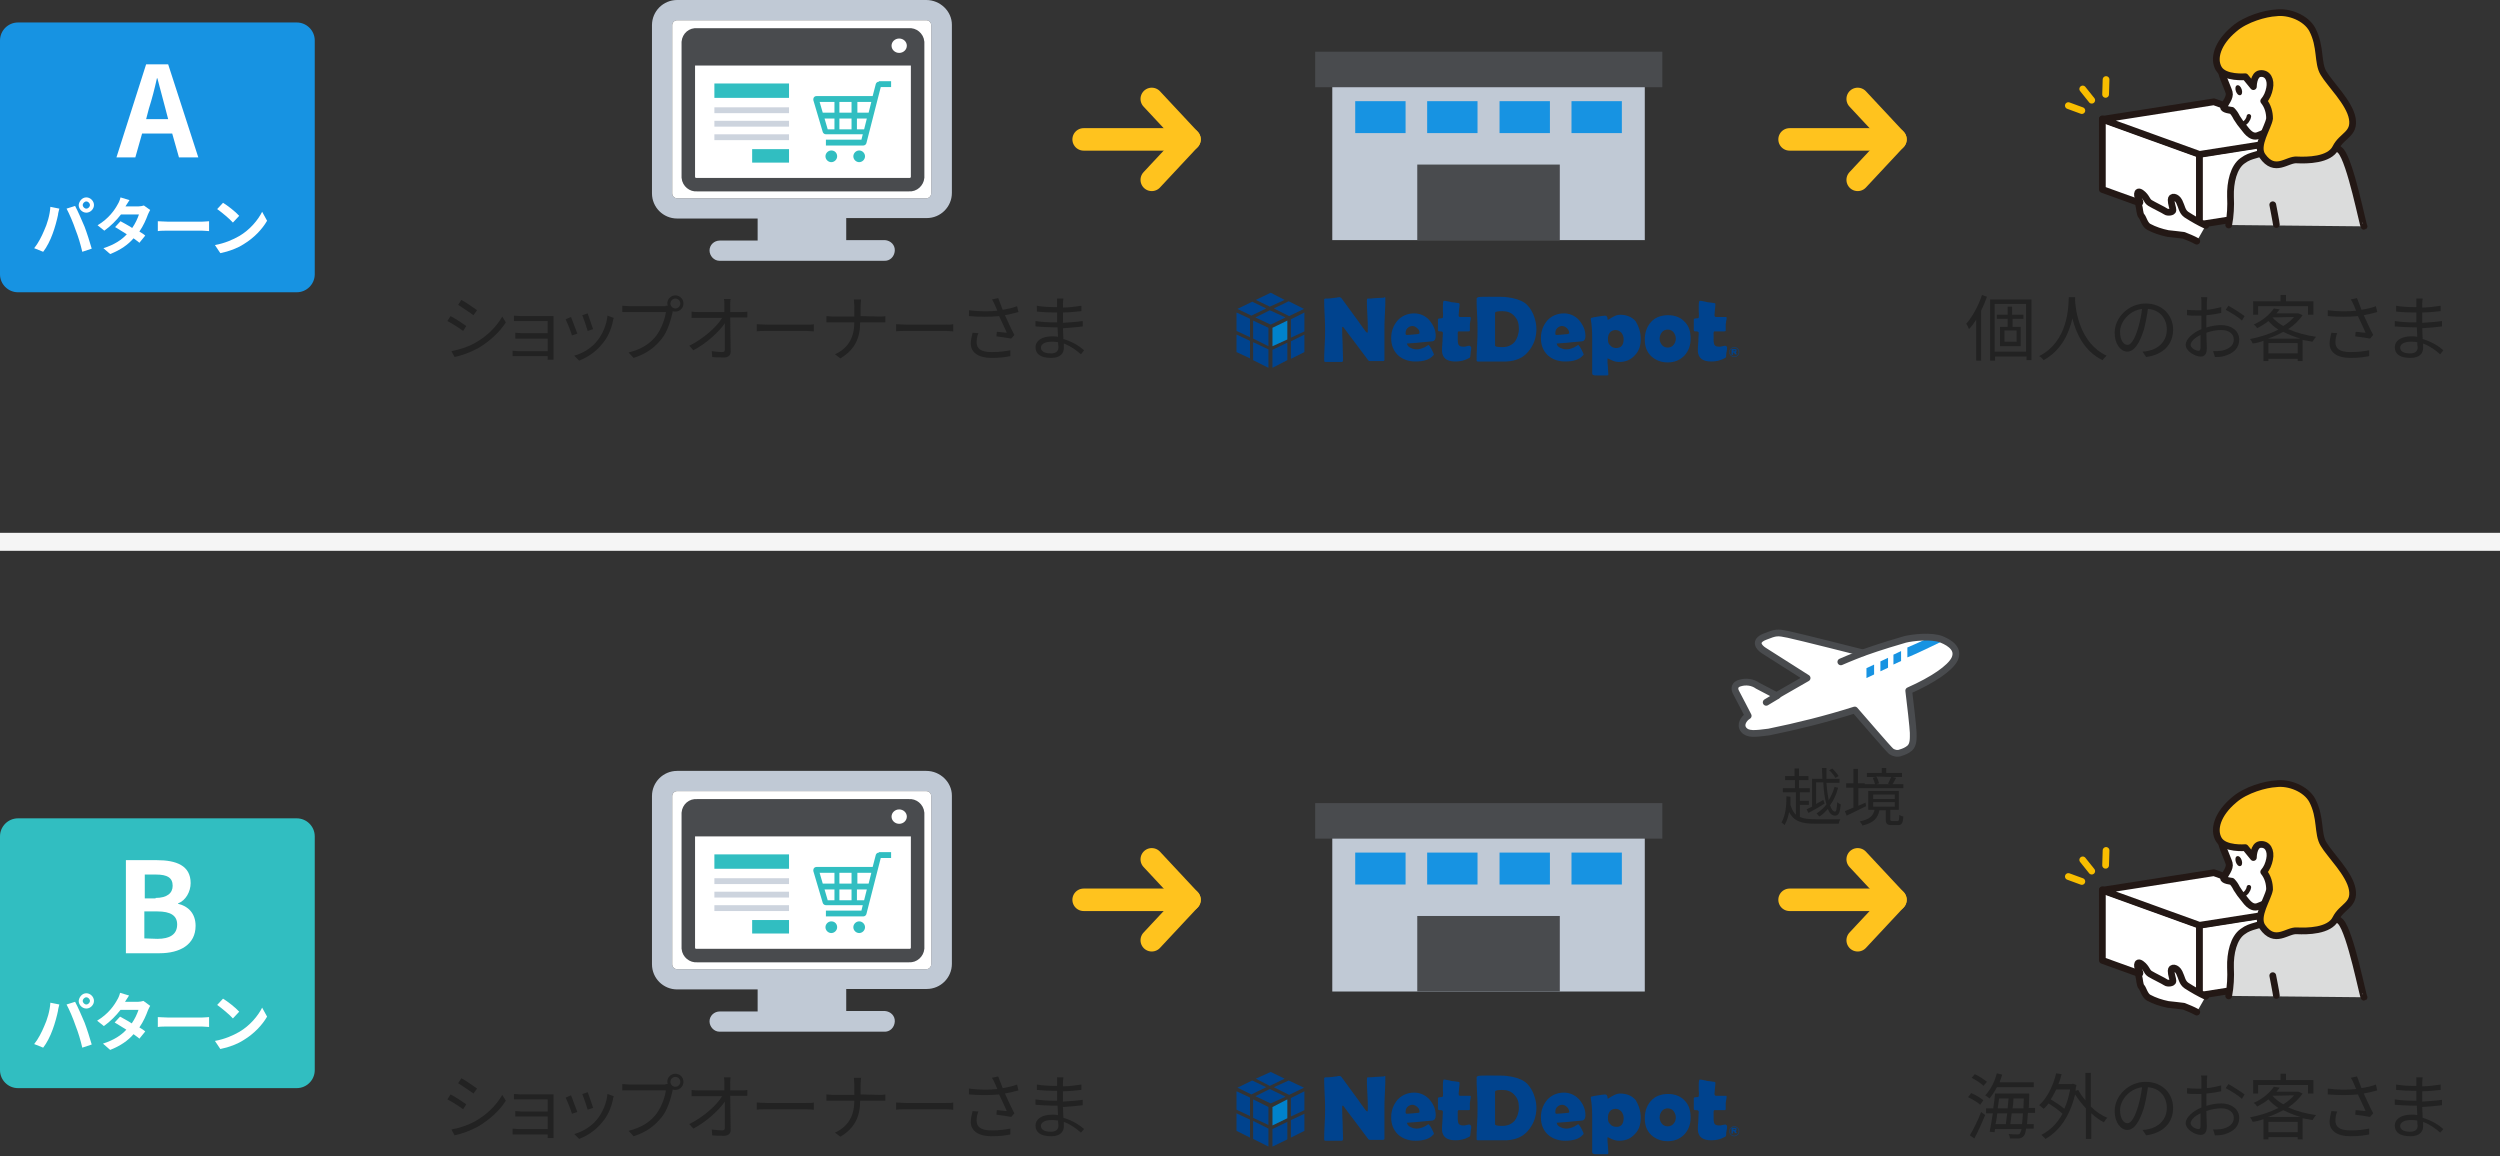 <?xml version="1.0" encoding="utf-8"?>
<!-- Generator: Adobe Illustrator 26.5.0, SVG Export Plug-In . SVG Version: 6.00 Build 0)  -->
<svg version="1.1" id="レイヤー_1" xmlns="http://www.w3.org/2000/svg" xmlns:xlink="http://www.w3.org/1999/xlink" x="0px"
	 y="0px" viewBox="0 0 556 257.1" style="enable-background:new 0 0 556 257.1;" xml:space="preserve">
<rect x="0" y="0" width="556" height="257.1" fill="#333333" stroke="none"/>
<style type="text/css">
	.st0{enable-background:new    ;}
	.st1{fill:#222222;}
	.st2{fill:#C0C9D5;}
	.st3{fill:#494B4E;}
	.st4{fill:#494B4E;stroke:#494B4E;}
	.st5{fill:#1793E2;}
	.st6{fill:#FFFFFF;}
	.st7{fill:#FFFFFF;stroke:#494B4E;stroke-width:1.5;stroke-linecap:round;stroke-linejoin:round;}
	.st8{fill:none;stroke:#494B4E;stroke-width:1.5;stroke-linejoin:round;}
	.st9{fill:none;stroke:#FFC31E;stroke-width:5;stroke-linecap:round;}
	.st10{fill:#FFFFFF;stroke:#231815;stroke-width:1.5;stroke-linecap:round;stroke-linejoin:round;}
	.st11{fill:#FFFFFF;stroke:#231815;stroke-width:0.63;stroke-linecap:round;stroke-linejoin:round;}
	.st12{fill:#DBDCDC;stroke:#231815;stroke-width:1.5;stroke-linecap:round;stroke-linejoin:round;}
	.st13{fill:#FFFFFF;stroke:#231815;stroke-width:1.563;stroke-linecap:round;stroke-linejoin:round;}
	.st14{fill:#FFC31E;stroke:#231815;stroke-width:1.5;stroke-linecap:round;stroke-linejoin:round;}
	.st15{fill:#231815;}
	.st16{fill:#FFFFFF;stroke:#231815;stroke-linecap:round;stroke-linejoin:round;}
	.st17{fill:none;stroke:#F9BE00;stroke-width:1.5;stroke-linecap:round;stroke-linejoin:round;}
	.st18{fill:#FFFFFF;stroke:#494B4E;stroke-width:3;}
	.st19{fill:#31BEC1;}
	.st20{fill:#CDD4DE;}
	.st21{fill:none;stroke:#F5F5F5;stroke-width:4;}
	.st22{fill:#0082CC;}
	.st23{fill:#00438E;}
</style>
<g class="st0">
	<path class="st1" d="M103.7,72.5l-0.7,1.1c-0.8-0.6-2.5-1.7-3.5-2.2l0.7-1.1C101.2,70.8,103,72,103.7,72.5z M105.6,76.3
		c2.7-1.5,4.8-3.6,6.1-5.9l0.8,1.3c-1.4,2.2-3.6,4.2-6.1,5.7c-1.6,0.9-3.8,1.7-5.3,2l-0.7-1.3C102,77.8,104,77.2,105.6,76.3z
		 M106.1,69l-0.8,1.1c-0.8-0.6-2.5-1.7-3.4-2.3l0.7-1.1C103.6,67.2,105.4,68.5,106.1,69z"/>
	<path class="st1" d="M121.8,79.9c0-0.1,0-0.4,0-0.7h-6.5c-0.5,0-1.1,0-1.3,0V78c0.3,0,0.8,0.1,1.3,0.1h6.5v-2.8H116
		c-0.6,0-1.1,0-1.4,0V74c0.3,0,0.9,0.1,1.4,0.1h5.8v-2.7h-5.9c-0.4,0-1.3,0-1.6,0v-1.2c0.3,0,1.2,0.1,1.6,0.1h6.2c0.4,0,0.8,0,1,0
		c0,0.2,0,0.5,0,0.8v8c0,0.3,0,0.6,0,0.9h-1.3V79.9z"/>
	<path class="st1" d="M128.4,74.2l-1.2,0.4c-0.2-0.8-1.1-3-1.4-3.6l1.2-0.5C127.3,71.3,128.1,73.4,128.4,74.2z M136.5,70.7
		c-0.1,0.3-0.2,0.6-0.2,0.8c-0.4,1.8-1.1,3.5-2.3,4.9c-1.5,1.9-3.4,3.1-5.2,3.8l-1.1-1.1c1.9-0.5,3.9-1.7,5.2-3.4
		c1.1-1.4,2-3.4,2.2-5.5L136.5,70.7z M131.9,73.2l-1.2,0.4c-0.2-0.7-0.9-2.8-1.2-3.5l1.2-0.4C130.9,70.4,131.7,72.5,131.9,73.2z"/>
	<path class="st1" d="M148,68c0.2,0,0.3,0,0.5,0c0-0.2-0.1-0.3-0.1-0.5c0-1,0.8-1.8,1.8-1.8s1.8,0.8,1.8,1.8s-0.8,1.8-1.8,1.8
		c-0.2,0-0.4,0-0.6-0.1v0.2c-0.4,1.7-1.1,4.3-2.4,5.9c-1.5,1.9-3.4,3.4-6.3,4.3l-1.1-1.2c3.1-0.8,4.9-2.1,6.2-3.8
		c1.1-1.5,1.9-3.7,2.1-5.2H140c-0.6,0-1.2,0-1.6,0V68c0.4,0,1.1,0.1,1.6,0.1h8V68z M151.3,67.5c0-0.6-0.5-1.1-1.1-1.1
		s-1.1,0.5-1.1,1.1s0.5,1.1,1.1,1.1S151.3,68.1,151.3,67.5z"/>
	<path class="st1" d="M164.8,69.4c0.4,0,1,0,1.4-0.1v1.3c-0.4,0-0.9,0-1.3,0h-2.5c0,2.4,0.1,5.6,0.1,7.6c0,0.8-0.5,1.3-1.5,1.3
		c-0.8,0-1.8,0-2.6-0.1l-0.1-1.3c0.8,0.1,1.7,0.2,2.3,0.2c0.5,0,0.6-0.2,0.6-0.6c0-1.3,0-3.7,0-5.8c-1.3,1.9-4.1,4.5-7,6l-0.9-1
		c3.2-1.6,6.1-4.2,7.3-6.2h-5.3c-0.5,0-1,0-1.5,0v-1.4c0.5,0.1,1,0.1,1.5,0.1h5.8c0-0.6,0-1.2,0-1.6s0-0.9-0.1-1.3h1.5
		c-0.1,0.4-0.1,0.9-0.1,1.3v1.6H164.8z"/>
	<path class="st1" d="M168.3,72.1c0.5,0,1.3,0.1,2.2,0.1h8.8c0.8,0,1.4,0,1.7-0.1v1.6c-0.3,0-1-0.1-1.7-0.1h-8.8
		c-0.9,0-1.7,0-2.2,0.1V72.1z"/>
	<path class="st1" d="M195.5,70.4c0.5,0,1.1,0,1.4-0.1v1.4c-0.3,0-0.9,0-1.4,0h-4.2c0,3.5-1.2,6.1-4.4,8l-1.2-0.9
		c3-1.4,4.3-3.8,4.3-7.1h-4.7c-0.6,0-1.2,0-1.5,0v-1.4c0.3,0,0.9,0.1,1.5,0.1h4.7v-2.2c0-0.5-0.1-1.3-0.1-1.6h1.6
		c0,0.3-0.1,1.1-0.1,1.6v2.1L195.5,70.4L195.5,70.4z"/>
	<path class="st1" d="M199.3,72.1c0.5,0,1.3,0.1,2.2,0.1h8.8c0.8,0,1.4,0,1.7-0.1v1.6c-0.3,0-1-0.1-1.7-0.1h-8.8
		c-0.9,0-1.7,0-2.2,0.1V72.1z"/>
	<path class="st1" d="M226.5,69.4c-1,0.3-2,0.5-3,0.7c0.6,1.3,1.4,3.1,2.1,4.4l-0.7,0.8c-0.7-0.1-2.3-0.4-3.3-0.5l0.1-1
		c0.6,0,1.7,0.2,2.2,0.2c-0.4-1-1.2-2.6-1.7-3.7c-2,0.2-4.3,0.2-6.7,0V69c2.3,0.3,4.5,0.3,6.3,0.1l-0.5-1.2
		c-0.3-0.6-0.4-0.9-0.7-1.3l1.4-0.3c0.4,1.1,0.7,1.8,1,2.6c1.1-0.2,2.2-0.4,3.2-0.8L226.5,69.4z M217.6,74.1c-0.3,0.6-0.4,1.5-0.4,2
		c0,1.4,0.9,2.2,3.3,2.2c2.1,0,3-0.2,4.2-0.4v1.3c-1,0.2-2.1,0.4-4.2,0.4c-2.9,0-4.6-1.2-4.6-3.2c0-0.7,0.2-1.6,0.4-2.4L217.6,74.1z
		"/>
	<path class="st1" d="M240.4,78.8c-0.9-0.8-2.2-1.8-3.8-2.4c0,0.4,0,0.8,0,1c0,1.1-0.7,2.2-2.8,2.2c-2.3,0-3.5-0.8-3.5-2.4
		c0-1.4,1.4-2.4,3.7-2.4c0.5,0,0.9,0,1.3,0.1c0-0.7-0.1-1.5-0.1-2.1c-0.3,0-0.6,0-0.9,0c-1.1,0-2.8-0.1-4-0.2v-1.2
		c1.1,0.2,2.9,0.3,4,0.3c0.3,0,0.6,0,0.8,0v-0.2v-2c-0.3,0-0.5,0-0.8,0c-1.1,0-2.8-0.1-3.7-0.2V68c1,0.2,2.7,0.3,3.7,0.3
		c0.3,0,0.5,0,0.8,0v-1c0-0.3,0-0.7,0-0.9h1.4c0,0.3-0.1,0.6-0.1,1.1c0,0.2,0,0.5,0,0.9c1.4,0,2.7-0.2,4.1-0.4v1.2
		c-1.2,0.1-2.6,0.3-4.1,0.3v2.1v0.2c1.5-0.1,3-0.2,4.4-0.4v1.2c-1.5,0.2-2.9,0.3-4.4,0.4c0,0.8,0.1,1.6,0.1,2.4
		c2.1,0.6,3.7,1.7,4.6,2.5L240.4,78.8z M235.3,76.1c-0.5-0.1-1-0.1-1.5-0.1c-1.5,0-2.3,0.6-2.3,1.3c0,0.7,0.6,1.3,2.2,1.3
		c0.9,0,1.7-0.3,1.7-1.4C235.4,76.9,235.3,76.5,235.3,76.1z"/>
</g>
<g class="st0">
	<path class="st1" d="M103.7,245.6l-0.7,1.1c-0.8-0.6-2.5-1.7-3.5-2.2l0.7-1.1C101.2,243.9,103,245.1,103.7,245.6z M105.6,249.4
		c2.7-1.5,4.8-3.6,6.1-5.9l0.8,1.3c-1.4,2.2-3.6,4.2-6.1,5.7c-1.6,0.9-3.8,1.7-5.3,2l-0.7-1.3C102,250.9,104,250.3,105.6,249.4z
		 M106.1,242.1l-0.8,1.1c-0.8-0.6-2.5-1.7-3.4-2.3l0.7-1.1C103.6,240.3,105.4,241.6,106.1,242.1z"/>
	<path class="st1" d="M121.8,253c0-0.1,0-0.4,0-0.7h-6.5c-0.5,0-1.1,0-1.3,0V251c0.3,0,0.8,0.1,1.3,0.1h6.5v-2.8H116
		c-0.6,0-1.1,0-1.4,0v-1.2c0.3,0,0.9,0.1,1.4,0.1h5.8v-2.7h-5.9c-0.4,0-1.3,0-1.6,0v-1.2c0.3,0,1.2,0.1,1.6,0.1h6.2c0.4,0,0.8,0,1,0
		c0,0.2,0,0.5,0,0.8v8c0,0.3,0,0.6,0,0.9h-1.3V253z"/>
	<path class="st1" d="M128.4,247.3l-1.2,0.4c-0.2-0.8-1.1-3-1.4-3.6l1.2-0.5C127.3,244.4,128.1,246.5,128.4,247.3z M136.5,243.8
		c-0.1,0.3-0.2,0.6-0.2,0.8c-0.4,1.8-1.1,3.5-2.3,4.9c-1.5,1.9-3.4,3.1-5.2,3.8l-1.1-1.1c1.9-0.5,3.9-1.7,5.2-3.4
		c1.1-1.4,2-3.4,2.2-5.5L136.5,243.8z M131.9,246.4l-1.2,0.4c-0.2-0.7-0.9-2.8-1.2-3.5l1.2-0.4C130.9,243.5,131.7,245.6,131.9,246.4
		z"/>
	<path class="st1" d="M148,241.1c0.2,0,0.3,0,0.5,0c0-0.2-0.1-0.3-0.1-0.5c0-1,0.8-1.8,1.8-1.8s1.8,0.8,1.8,1.8s-0.8,1.8-1.8,1.8
		c-0.2,0-0.4,0-0.6-0.1v0.2c-0.4,1.7-1.1,4.3-2.4,5.9c-1.5,1.9-3.4,3.4-6.3,4.3l-1.1-1.2c3.1-0.8,4.9-2.1,6.2-3.8
		c1.1-1.5,1.9-3.7,2.1-5.2H140c-0.6,0-1.2,0-1.6,0v-1.4c0.4,0,1.1,0.1,1.6,0.1h8V241.1z M151.3,240.6c0-0.6-0.5-1.1-1.1-1.1
		s-1.1,0.5-1.1,1.1s0.5,1.1,1.1,1.1C150.8,241.7,151.3,241.2,151.3,240.6z"/>
	<path class="st1" d="M164.8,242.5c0.4,0,1,0,1.4-0.1v1.3c-0.4,0-0.9,0-1.3,0h-2.5c0,2.4,0.1,5.6,0.1,7.6c0,0.8-0.5,1.3-1.5,1.3
		c-0.8,0-1.8,0-2.6-0.1l-0.1-1.3c0.8,0.1,1.7,0.2,2.3,0.2c0.5,0,0.6-0.2,0.6-0.6c0-1.3,0-3.7,0-5.8c-1.3,1.9-4.1,4.5-7,6l-0.9-1
		c3.2-1.6,6.1-4.2,7.3-6.2h-5.3c-0.5,0-1,0-1.5,0v-1.4c0.5,0.1,1,0.1,1.5,0.1h5.8c0-0.6,0-1.2,0-1.6c0-0.4,0-0.9-0.1-1.3h1.5
		c-0.1,0.4-0.1,0.9-0.1,1.3v1.6H164.8z"/>
	<path class="st1" d="M168.3,245.2c0.5,0,1.3,0.1,2.2,0.1h8.8c0.8,0,1.4,0,1.7-0.1v1.6c-0.3,0-1-0.1-1.7-0.1h-8.8
		c-0.9,0-1.7,0-2.2,0.1V245.2z"/>
	<path class="st1" d="M195.5,243.5c0.5,0,1.1,0,1.4-0.1v1.4c-0.3,0-0.9,0-1.4,0h-4.2c0,3.5-1.2,6.1-4.4,8l-1.2-0.9
		c3-1.4,4.3-3.8,4.3-7.1h-4.7c-0.6,0-1.2,0-1.5,0v-1.4c0.3,0,0.9,0.1,1.5,0.1h4.7v-2.2c0-0.5-0.1-1.3-0.1-1.6h1.6
		c0,0.3-0.1,1.1-0.1,1.6v2.1L195.5,243.5L195.5,243.5z"/>
	<path class="st1" d="M199.3,245.2c0.5,0,1.3,0.1,2.2,0.1h8.8c0.8,0,1.4,0,1.7-0.1v1.6c-0.3,0-1-0.1-1.7-0.1h-8.8
		c-0.9,0-1.7,0-2.2,0.1V245.2z"/>
	<path class="st1" d="M226.5,242.5c-1,0.3-2,0.5-3,0.7c0.6,1.3,1.4,3.1,2.1,4.4l-0.7,0.8c-0.7-0.1-2.3-0.4-3.3-0.5l0.1-1
		c0.6,0,1.7,0.2,2.2,0.2c-0.4-1-1.2-2.6-1.7-3.7c-2,0.2-4.3,0.2-6.7,0v-1.3c2.3,0.3,4.5,0.3,6.3,0.1l-0.5-1.2
		c-0.3-0.6-0.4-0.9-0.7-1.3l1.4-0.3c0.4,1.1,0.7,1.8,1,2.6c1.1-0.2,2.2-0.4,3.2-0.8L226.5,242.5z M217.6,247.2
		c-0.3,0.6-0.4,1.5-0.4,2c0,1.4,0.9,2.2,3.3,2.2c2.1,0,3-0.2,4.2-0.4v1.3c-1,0.2-2.1,0.4-4.2,0.4c-2.9,0-4.6-1.2-4.6-3.2
		c0-0.7,0.2-1.6,0.4-2.4L217.6,247.2z"/>
	<path class="st1" d="M240.4,251.9c-0.9-0.8-2.2-1.8-3.8-2.4c0,0.4,0,0.8,0,1c0,1.1-0.7,2.2-2.8,2.2c-2.3,0-3.5-0.8-3.5-2.4
		c0-1.4,1.4-2.4,3.7-2.4c0.5,0,0.9,0,1.3,0.1c0-0.7-0.1-1.5-0.1-2.1c-0.3,0-0.6,0-0.9,0c-1.1,0-2.8-0.1-4-0.2v-1.2
		c1.1,0.2,2.9,0.3,4,0.3c0.3,0,0.6,0,0.8,0v-0.2v-2c-0.3,0-0.5,0-0.8,0c-1.1,0-2.8-0.1-3.7-0.2v-1.2c1,0.2,2.7,0.3,3.7,0.3
		c0.3,0,0.5,0,0.8,0v-1c0-0.3,0-0.7,0-0.9h1.4c0,0.3-0.1,0.6-0.1,1.1c0,0.2,0,0.5,0,0.9c1.4,0,2.7-0.2,4.1-0.4v1.2
		c-1.2,0.1-2.6,0.3-4.1,0.3v2.1v0.2c1.5-0.1,3-0.2,4.4-0.4v1.2c-1.5,0.2-2.9,0.3-4.4,0.4c0,0.8,0.1,1.6,0.1,2.4
		c2.1,0.6,3.7,1.7,4.6,2.5L240.4,251.9z M235.3,249.2c-0.5-0.1-1-0.1-1.5-0.1c-1.5,0-2.3,0.6-2.3,1.3s0.6,1.3,2.2,1.3
		c0.9,0,1.7-0.3,1.7-1.4C235.4,250,235.3,249.6,235.3,249.2z"/>
</g>
<g class="st0">
	<path class="st1" d="M441.9,66c-0.4,1.1-0.8,2.1-1.3,3.1v11.1h-1.1v-9.1c-0.5,0.8-1,1.5-1.6,2.1c-0.1-0.3-0.4-0.9-0.6-1.2
		c1.4-1.6,2.7-4,3.5-6.4L441.9,66z M451.8,66.6v13.5h-1.1v-0.8h-7v0.9h-1.1V66.6H451.8z M450.6,78.2V67.6h-7v10.6H450.6z
		 M447.6,70.9v1.8h1.8V77h-4.6v-4.3h1.7v-1.8h-2.4V70h2.4v-1.8h1V70h2.5v0.9H447.6z M448.5,73.5h-2.7V76h2.7V73.5z"/>
	<path class="st1" d="M461.5,66.1c0,0.2,0,0.5,0,0.7c0.1,2.1,1,9.5,7,12.3c-0.3,0.3-0.7,0.7-0.9,1c-4.1-2-5.9-6-6.7-9.3
		c-0.7,3.2-2.4,7.1-6.4,9.3c-0.2-0.3-0.6-0.7-1-0.9c6.5-3.3,6.5-10.9,6.6-13.1H461.5z"/>
	<path class="st1" d="M476.5,78.2c0.5,0,1-0.1,1.4-0.2c2-0.4,4-2,4-4.7c0-2.4-1.5-4.4-4.2-4.6c-0.2,1.5-0.5,3.1-0.9,4.6
		c-1,3.2-2.2,4.9-3.7,4.9c-1.4,0-2.8-1.6-2.8-4.2c0-3.4,3.1-6.5,6.9-6.5c3.7,0,6.1,2.6,6.1,5.8c0,3.3-2.2,5.6-6,6.1L476.5,78.2z
		 M475.5,73c0.4-1.3,0.7-2.8,0.9-4.3c-3,0.4-4.9,3-4.9,5.1c0,2,0.9,2.9,1.6,2.9C473.8,76.8,474.7,75.7,475.5,73z"/>
	<path class="st1" d="M490.5,72.9c1.2-0.4,2.4-0.6,3.5-0.6c2.3,0,4,1.3,4,3.2c0,1.9-1.2,3.1-3.4,3.7c-0.7,0.2-1.4,0.2-2,0.2
		l-0.4-1.3c0.6,0,1.2,0,1.9-0.1c1.4-0.3,2.7-1,2.7-2.5c0-1.3-1.2-2.1-2.7-2.1c-1.2,0-2.3,0.2-3.4,0.6c0,1.3,0.1,2.7,0.1,3.4
		c0,1.5-0.6,1.9-1.4,1.9c-1.2,0-3.3-1.2-3.3-2.6c0-1.3,1.6-2.7,3.5-3.5v-0.9c0-0.6,0-1.4,0-2.1c-0.4,0-0.8,0-1.2,0
		c-0.7,0-1.4,0-2-0.1v-1.2c0.9,0.1,1.4,0.1,2,0.1c0.4,0,0.8,0,1.2,0c0-0.8,0-1.5,0-1.8s0-0.8-0.1-1.1h1.4c0,0.3-0.1,0.7-0.1,1.1
		s0,1,0,1.7c1.2-0.1,2.4-0.4,3.2-0.6v1.3c-0.9,0.2-2.1,0.4-3.3,0.5c0,0.8,0,1.5,0,2.1v0.7H490.5z M489.4,77.3c0-0.6,0-1.6,0-2.8
		c-1.3,0.6-2.2,1.5-2.2,2.2s1.1,1.3,1.7,1.3C489.2,78.1,489.4,77.8,489.4,77.3z M495.6,68c1.1,0.6,2.8,1.7,3.6,2.3l-0.6,1
		c-0.8-0.8-2.5-1.8-3.6-2.4L495.6,68z"/>
	<path class="st1" d="M512.1,70.1c-0.8,1.2-1.9,2.2-3.2,3.1c1.8,0.8,4,1.4,6.2,1.7c-0.3,0.3-0.6,0.8-0.8,1.1
		c-0.7-0.1-1.5-0.3-2.2-0.4v4.7H511v-0.5h-6.5v0.5h-1.1v-4.5c-0.8,0.3-1.6,0.5-2.4,0.6c-0.1-0.3-0.4-0.8-0.6-1
		c2.1-0.4,4.4-1.1,6.3-2.1c-0.8-0.5-1.6-1.2-2.2-1.9c-0.7,0.6-1.6,1.1-2.5,1.6c-0.2-0.3-0.5-0.7-0.8-0.8c2.2-1,3.7-2.4,4.5-3.6
		l1.3,0.2c-0.2,0.3-0.5,0.6-0.7,0.9h4.7h0.2L512.1,70.1z M502.2,70h-1.1v-3h6.1v-1.4h1.2V67h6.1v3h-1.2v-1.9h-11.1L502.2,70
		L502.2,70z M511.6,75.3c-1.4-0.4-2.6-0.9-3.8-1.5c-1.1,0.6-2.2,1.1-3.4,1.5H511.6z M511,78.6v-2.3h-6.5v2.3H511z M505.4,70.6
		c0.6,0.7,1.5,1.4,2.4,1.9c1-0.6,1.8-1.3,2.4-2L505.4,70.6L505.4,70.6z"/>
	<path class="st1" d="M528.7,69.4c-1,0.3-2,0.5-3,0.7c0.6,1.3,1.4,3.1,2.1,4.4l-0.7,0.8c-0.7-0.1-2.3-0.4-3.3-0.5l0.1-1
		c0.6,0,1.7,0.2,2.2,0.2c-0.4-1-1.2-2.6-1.7-3.7c-2,0.2-4.3,0.2-6.7,0V69c2.3,0.3,4.5,0.3,6.3,0.1l-0.5-1.2
		c-0.3-0.6-0.4-0.9-0.7-1.3l1.4-0.3c0.4,1.1,0.7,1.8,1,2.6c1.1-0.2,2.2-0.4,3.2-0.8L528.7,69.4z M519.8,74.1c-0.3,0.6-0.4,1.5-0.4,2
		c0,1.4,0.9,2.2,3.3,2.2c2.1,0,3-0.2,4.2-0.4v1.3c-1,0.2-2.1,0.4-4.2,0.4c-2.9,0-4.6-1.2-4.6-3.2c0-0.7,0.2-1.6,0.4-2.4L519.8,74.1z
		"/>
	<path class="st1" d="M542.7,78.8c-0.9-0.8-2.2-1.8-3.8-2.4c0,0.4,0,0.8,0,1c0,1.1-0.7,2.2-2.8,2.2c-2.3,0-3.5-0.8-3.5-2.4
		c0-1.4,1.4-2.4,3.7-2.4c0.5,0,0.9,0,1.3,0.1c0-0.7-0.1-1.5-0.1-2.1c-0.3,0-0.6,0-0.9,0c-1.1,0-2.8-0.1-4-0.2v-1.2
		c1.1,0.2,2.9,0.3,4,0.3c0.3,0,0.6,0,0.8,0v-0.2v-2c-0.3,0-0.5,0-0.8,0c-1.1,0-2.8-0.1-3.7-0.2V68c1,0.2,2.7,0.3,3.7,0.3
		c0.3,0,0.5,0,0.8,0v-1c0-0.3,0-0.7,0-0.9h1.4c0,0.3-0.1,0.6-0.1,1.1c0,0.2,0,0.5,0,0.9c1.4,0,2.7-0.2,4.1-0.4v1.2
		c-1.2,0.1-2.6,0.3-4.1,0.3v2.1v0.2c1.5-0.1,3-0.2,4.4-0.4v1.2c-1.5,0.2-2.9,0.3-4.4,0.4c0,0.8,0.1,1.6,0.1,2.4
		c2.1,0.6,3.7,1.7,4.6,2.5L542.7,78.8z M537.6,76.1c-0.5-0.1-1-0.1-1.5-0.1c-1.5,0-2.3,0.6-2.3,1.3c0,0.7,0.6,1.3,2.2,1.3
		c0.9,0,1.7-0.3,1.7-1.4C537.6,76.9,537.6,76.5,537.6,76.1z"/>
</g>
<g class="st0">
	<path class="st1" d="M440.4,245.7c-0.5-0.5-1.7-1.2-2.7-1.7l0.7-0.9c1,0.4,2.1,1.1,2.7,1.6L440.4,245.7z M438.1,252.5
		c0.7-1.2,1.8-3.3,2.5-5.2l0.9,0.7c-0.7,1.7-1.6,3.7-2.4,5.2L438.1,252.5z M441.1,241.5c-0.5-0.6-1.7-1.3-2.6-1.8l0.7-0.8
		c0.9,0.4,2.1,1.2,2.7,1.7L441.1,241.5z M444.1,241.8c-0.5,1-1.1,1.8-1.6,2.5c-0.2-0.2-0.7-0.5-1-0.7c1.2-1.2,2.1-3,2.6-4.9l1.2,0.3
		c-0.2,0.6-0.4,1.2-0.6,1.7h7.6v1.1L444.1,241.8L444.1,241.8z M451,247.6c-0.1,1-0.1,1.8-0.2,2.4h1.5v1h-1.7
		c-0.1,0.9-0.3,1.4-0.5,1.6c-0.3,0.4-0.6,0.5-1.1,0.6c-0.5,0-1.2,0-2,0c0-0.3-0.1-0.7-0.3-1c0.8,0.1,1.6,0.1,1.9,0.1s0.5,0,0.6-0.2
		s0.3-0.5,0.4-1h-5.9l-0.1,0.7l-1.1-0.1c0.2-1.1,0.5-2.6,0.7-4.1h-1.5v-1.1h1.6c0.2-1.2,0.3-2.3,0.4-3.3h7.6c0,0,0,0.4,0,0.5
		c0,1-0.1,1.9-0.1,2.7h1.4v1.1H451V247.6z M444.2,247.6c-0.1,0.8-0.2,1.7-0.4,2.4h2.3c0.1-0.7,0.2-1.6,0.3-2.4H444.2z M444.6,244.3
		c-0.1,0.7-0.2,1.5-0.3,2.2h2.2c0.1-0.8,0.1-1.5,0.2-2.2H444.6z M449.7,250c0.1-0.6,0.1-1.4,0.2-2.4h-2.5c-0.1,0.9-0.2,1.7-0.3,2.4
		H449.7z M450,246.5c0-0.7,0.1-1.4,0.1-2.2h-2.3c0,0.7-0.1,1.5-0.2,2.2H450z"/>
	<path class="st1" d="M465,246.1c1.1,1.1,2.4,2,3.7,2.5c-0.3,0.2-0.6,0.7-0.8,1c-1-0.5-1.9-1.2-2.8-2v5.7h-1.2v-6.8
		c-0.9-1-1.7-2-2.4-3.1c-1.2,5-3.6,8.2-6.6,9.9c-0.2-0.3-0.7-0.7-0.9-0.9c1.9-1,3.5-2.5,4.7-4.7c-0.7-0.7-2-1.6-3.1-2.3
		c-0.3,0.4-0.7,0.9-1.1,1.2c-0.2-0.2-0.7-0.6-1-0.8c1.8-1.6,3.1-4.3,3.8-7.1l1.2,0.2c-0.2,0.8-0.4,1.5-0.7,2.2h3l0.2-0.1l0.8,0.3
		c-0.1,0.5-0.2,0.9-0.2,1.3l0.6-0.2c0.4,0.8,1,1.6,1.6,2.3v-6.1h1.2L465,246.1L465,246.1z M457.3,242.3c-0.4,0.8-0.8,1.6-1.2,2.2
		c1,0.6,2.2,1.4,3,2.1c0.6-1.3,1-2.7,1.3-4.3H457.3z"/>
	<path class="st1" d="M476.5,251.3c0.5,0,1-0.1,1.4-0.2c2-0.4,4-2,4-4.7c0-2.4-1.5-4.4-4.2-4.6c-0.2,1.5-0.5,3.1-0.9,4.6
		c-1,3.2-2.2,4.9-3.7,4.9c-1.4,0-2.8-1.6-2.8-4.2c0-3.4,3.1-6.5,6.9-6.5c3.7,0,6.1,2.6,6.1,5.8c0,3.3-2.2,5.6-6,6.1L476.5,251.3z
		 M475.5,246.1c0.4-1.3,0.7-2.8,0.9-4.3c-3,0.4-4.9,3-4.9,5.1c0,2,0.9,2.9,1.6,2.9C473.8,249.9,474.7,248.8,475.5,246.1z"/>
	<path class="st1" d="M490.5,246c1.2-0.4,2.4-0.6,3.5-0.6c2.3,0,4,1.3,4,3.2s-1.2,3.1-3.4,3.7c-0.7,0.2-1.4,0.2-2,0.2l-0.4-1.3
		c0.6,0,1.2,0,1.9-0.1c1.4-0.3,2.7-1,2.7-2.5c0-1.3-1.2-2.1-2.7-2.1c-1.2,0-2.3,0.2-3.4,0.6c0,1.3,0.1,2.7,0.1,3.4
		c0,1.5-0.6,1.9-1.4,1.9c-1.2,0-3.3-1.2-3.3-2.6c0-1.3,1.6-2.7,3.5-3.5v-0.9c0-0.6,0-1.4,0-2.1c-0.4,0-0.8,0-1.2,0
		c-0.7,0-1.4,0-2-0.1V242c0.9,0.1,1.4,0.1,2,0.1c0.4,0,0.8,0,1.2,0c0-0.8,0-1.5,0-1.8s0-0.8-0.1-1.1h1.4c0,0.3-0.1,0.7-0.1,1.1
		c0,0.4,0,1,0,1.7c1.2-0.1,2.4-0.4,3.2-0.6v1.3c-0.9,0.2-2.1,0.4-3.3,0.5c0,0.8,0,1.5,0,2.1v0.7H490.5z M489.4,250.4
		c0-0.6,0-1.6,0-2.8c-1.3,0.6-2.2,1.5-2.2,2.2s1.1,1.3,1.7,1.3C489.2,251.2,489.4,250.9,489.4,250.4z M495.6,241.1
		c1.1,0.6,2.8,1.7,3.6,2.3l-0.6,1c-0.8-0.8-2.5-1.8-3.6-2.4L495.6,241.1z"/>
	<path class="st1" d="M512.1,243.2c-0.8,1.2-1.9,2.2-3.2,3.1c1.8,0.8,4,1.4,6.2,1.7c-0.3,0.3-0.6,0.8-0.8,1.1
		c-0.7-0.1-1.5-0.3-2.2-0.4v4.7H511v-0.5h-6.5v0.5h-1.1v-4.5c-0.8,0.3-1.6,0.5-2.4,0.6c-0.1-0.3-0.4-0.8-0.6-1
		c2.1-0.4,4.4-1.1,6.3-2.1c-0.8-0.5-1.6-1.2-2.2-1.9c-0.7,0.6-1.6,1.1-2.5,1.6c-0.2-0.3-0.5-0.7-0.8-0.8c2.2-1,3.7-2.4,4.5-3.6
		l1.3,0.2c-0.2,0.3-0.5,0.6-0.7,0.9h4.7h0.2L512.1,243.2z M502.2,243.2h-1.1v-3h6.1v-1.4h1.2v1.4h6.1v3h-1.2v-1.9h-11.1L502.2,243.2
		L502.2,243.2z M511.6,248.4c-1.4-0.4-2.6-0.9-3.8-1.5c-1.1,0.6-2.2,1.1-3.4,1.5H511.6z M511,251.8v-2.3h-6.5v2.3H511z M505.4,243.7
		c0.6,0.7,1.5,1.4,2.4,1.9c1-0.6,1.8-1.3,2.4-2L505.4,243.7L505.4,243.7z"/>
	<path class="st1" d="M528.7,242.5c-1,0.3-2,0.5-3,0.7c0.6,1.3,1.4,3.1,2.1,4.4l-0.7,0.8c-0.7-0.1-2.3-0.4-3.3-0.5l0.1-1
		c0.6,0,1.7,0.2,2.2,0.2c-0.4-1-1.2-2.6-1.7-3.7c-2,0.2-4.3,0.2-6.7,0v-1.3c2.3,0.3,4.5,0.3,6.3,0.1l-0.5-1.2
		c-0.3-0.6-0.4-0.9-0.7-1.3l1.4-0.3c0.4,1.1,0.7,1.8,1,2.6c1.1-0.2,2.2-0.4,3.2-0.8L528.7,242.5z M519.8,247.2
		c-0.3,0.6-0.4,1.5-0.4,2c0,1.4,0.9,2.2,3.3,2.2c2.1,0,3-0.2,4.2-0.4v1.3c-1,0.2-2.1,0.4-4.2,0.4c-2.9,0-4.6-1.2-4.6-3.2
		c0-0.7,0.2-1.6,0.4-2.4L519.8,247.2z"/>
	<path class="st1" d="M542.7,251.9c-0.9-0.8-2.2-1.8-3.8-2.4c0,0.4,0,0.8,0,1c0,1.1-0.7,2.2-2.8,2.2c-2.3,0-3.5-0.8-3.5-2.4
		c0-1.4,1.4-2.4,3.7-2.4c0.5,0,0.9,0,1.3,0.1c0-0.7-0.1-1.5-0.1-2.1c-0.3,0-0.6,0-0.9,0c-1.1,0-2.8-0.1-4-0.2v-1.2
		c1.1,0.2,2.9,0.3,4,0.3c0.3,0,0.6,0,0.8,0v-0.2v-2c-0.3,0-0.5,0-0.8,0c-1.1,0-2.8-0.1-3.7-0.2v-1.2c1,0.2,2.7,0.3,3.7,0.3
		c0.3,0,0.5,0,0.8,0v-1c0-0.3,0-0.7,0-0.9h1.4c0,0.3-0.1,0.6-0.1,1.1c0,0.2,0,0.5,0,0.9c1.4,0,2.7-0.2,4.1-0.4v1.2
		c-1.2,0.1-2.6,0.3-4.1,0.3v2.1v0.2c1.5-0.1,3-0.2,4.4-0.4v1.2c-1.5,0.2-2.9,0.3-4.4,0.4c0,0.8,0.1,1.6,0.1,2.4
		c2.1,0.6,3.7,1.7,4.6,2.5L542.7,251.9z M537.6,249.2c-0.5-0.1-1-0.1-1.5-0.1c-1.5,0-2.3,0.6-2.3,1.3s0.6,1.3,2.2,1.3
		c0.9,0,1.7-0.3,1.7-1.4C537.6,250,537.6,249.6,537.6,249.2z"/>
</g>
<g transform="translate(608 1069)">
	<g transform="translate(0 0)">
		<path class="st2" d="M-242.2-1015.6v-37.6h-69.5v37.6H-242.2"/>
		<rect x="-292.8" y="-1032.4" class="st3" width="31.7" height="16.8"/>
		<rect x="-315" y="-1057" class="st4" width="76.2" height="6.9"/>
		<rect x="-258.5" y="-1046.5" class="st5" width="11.2" height="7.1"/>
		<rect x="-274.5" y="-1046.5" class="st5" width="11.2" height="7.1"/>
		<rect x="-290.6" y="-1046.5" class="st5" width="11.2" height="7.1"/>
		<rect x="-306.6" y="-1046.5" class="st5" width="11.2" height="7.1"/>
	</g>
</g>
<g transform="translate(608 1236.114)">
	<g transform="translate(0 0)">
		<path class="st2" d="M-242.2-1015.6v-37.6h-69.5v37.6H-242.2"/>
		<rect x="-292.8" y="-1032.4" class="st3" width="31.7" height="16.8"/>
		<rect x="-315" y="-1057" class="st4" width="76.2" height="6.9"/>
		<rect x="-258.5" y="-1046.5" class="st5" width="11.2" height="7.1"/>
		<rect x="-274.5" y="-1046.5" class="st5" width="11.2" height="7.1"/>
		<rect x="-290.6" y="-1046.5" class="st5" width="11.2" height="7.1"/>
		<rect x="-306.6" y="-1046.5" class="st5" width="11.2" height="7.1"/>
	</g>
</g>
<path class="st6" d="M387,151.9c1.3-0.4,2.8-0.2,3.9,0.6c1.9,1,4.2,2.2,4.2,2.2l6.8-3.9c0,0-8.5-5.4-9.6-6.1s-2.3-2.1,0.2-3.1
	s2.8-1,5.2-0.5s16.6,4.1,16.6,4.1c3.9-1.4,8-2.6,9.4-3c1.6-0.4,5.9-0.9,8.1,0s3.9,2.3,2.9,4.4c-1,2-4.8,4.6-10.2,7
	c0.3,2.3,1,8.5,1,9.4c0,1.2,0.1,2.6-0.8,3.4c-0.6,0.5-1.3,0.8-2,1c-0.7,0.3-1.5,0.1-2.1-0.3c-0.7-0.6-6.6-7.5-8.1-9.2
	c-6.3,2-12.7,3.6-19.1,4.9c-3.1,0.4-4.7,0.6-5.6-0.5s0-2.5,1-3.1c0,0-2.2-4.3-2.7-5.2S385.8,152.2,387,151.9z"/>
<path class="st7" d="M414.3,145.2c0,0-3.1,1.2-4.9,2"/>
<path class="st7" d="M395.3,154.7c0,0-1.2,0.7-2.5,1.5"/>
<path class="st5" d="M429.4,141.6c-1.1,0.6-4.2,2-5.2,2.4v2.2c1.2-0.4,7.2-3.3,8.2-3.8C431.4,142.1,430.4,141.8,429.4,141.6z"/>
<path class="st8" d="M387,151.9c1.3-0.4,2.8-0.2,3.9,0.6c1.9,1,4.2,2.2,4.2,2.2l6.8-3.9c0,0-8.5-5.4-9.6-6.1s-2.3-2.1,0.2-3.1
	s2.8-1,5.2-0.5s16.6,4.1,16.6,4.1c3.9-1.4,8-2.6,9.4-3c1.6-0.4,5.9-0.9,8.1,0s3.9,2.3,2.9,4.4c-1,2-4.8,4.6-10.2,7
	c0.3,2.3,1,8.5,1,9.4c0,1.2,0.1,2.6-0.8,3.4c-0.6,0.5-1.3,0.8-2,1c-0.7,0.3-1.5,0.1-2.1-0.3c-0.7-0.6-6.6-7.5-8.1-9.2
	c-6.3,2-12.7,3.6-19.1,4.9c-3.1,0.4-4.7,0.6-5.6-0.5s0-2.5,1-3.1c0,0-2.2-4.3-2.7-5.2S385.8,152.2,387,151.9z"/>
<path class="st5" d="M421.1,147.8l1.7-0.8v-2.2l-1.7,0.8V147.8z"/>
<path class="st5" d="M418.2,149.3l1.7-0.8v-2.2l-1.7,0.8V149.3z"/>
<path class="st5" d="M415.1,150.8l1.7-0.8v-2.2l-1.7,0.8V150.8z"/>
<g transform="translate(-55.5 -2823.698)">
	<g transform="translate(626.65 3902.698)">
		<line class="st9" x1="-315" y1="-1039" x2="-306.6" y2="-1048"/>
		<line class="st9" x1="-315" y1="-1057" x2="-306.6" y2="-1048"/>
	</g>
	<line class="st9" x1="319.1" y1="2854.7" x2="296.5" y2="2854.7"/>
</g>
<g transform="translate(-55.5 -2654.584)">
	<g transform="translate(626.65 3902.698)">
		<line class="st9" x1="-315" y1="-1039" x2="-306.6" y2="-1048"/>
		<line class="st9" x1="-315" y1="-1057" x2="-306.6" y2="-1048"/>
	</g>
	<line class="st9" x1="319.1" y1="2854.7" x2="296.5" y2="2854.7"/>
</g>
<g transform="translate(101.5 -2823.698)">
	<g transform="translate(626.65 3902.698)">
		<line class="st9" x1="-315" y1="-1039" x2="-306.6" y2="-1048"/>
		<line class="st9" x1="-315" y1="-1057" x2="-306.6" y2="-1048"/>
	</g>
	<line class="st9" x1="319.1" y1="2854.7" x2="296.5" y2="2854.7"/>
</g>
<g transform="translate(101.5 -2654.584)">
	<g transform="translate(626.65 3902.698)">
		<line class="st9" x1="-315" y1="-1039" x2="-306.6" y2="-1048"/>
		<line class="st9" x1="-315" y1="-1057" x2="-306.6" y2="-1048"/>
	</g>
	<line class="st9" x1="319.1" y1="2854.7" x2="296.5" y2="2854.7"/>
</g>
<g transform="translate(-3556.536 788.64)">
	<path class="st10" d="M4045.7-738.7l-21.6-7.8v-15.7l21.6,7.8V-738.7z"/>
	<path class="st10" d="M4070.5-742.6l-24.8,3.9v-15.7l24.8-3.9V-742.6z"/>
	<path class="st10" d="M4045.7-754.3l-21.6-7.8l24.8-3.9l21.6,7.8L4045.7-754.3z"/>
	<path class="st10" d="M4047.1-738.5c-1.5-0.7-2.9-1.5-4.3-2.4c-1-0.7-1-1.7-1.6-2.9s-1.8-1.3-1.8-0.4s0.4,1.8,0.4,2.3
		s-1.2,0.6-1.6,0.3s-2.7-1.4-3.5-1.9s-0.7-1.3-1.9-2.2s-1,0.8-0.5,1.6s-0.3,0.5-0.1,1.1s0.2,2,0.6,2.4c0.4,0.4,0.7,1.9,1.6,2.4
		c1.3,0.7,2.8,1.2,4.3,1.5c1.1,0.1,2.6,0.3,3.5,0.4c1,0.4,2,0.8,2.9,1.3"/>
	<g transform="translate(4374.626 298.984)">
		<path class="st11" d="M-308.9-1048.2c0,0-1.5-1.1-3.1-2.2c-1.1-0.8-2.1-1.7-3-2.7l2.3-3.9l5.6,2"/>
	</g>
	<path class="st12" d="M4082.3-738.3c-0.2,0.1-3-14.4-5.2-16.8c-2.5-2.7-14.3-1.8-16.3-0.3s-3.5,1-5.5,2.5c-2,1.4-2.8,4.8-2.7,8
		c0.1,2.1,0,4.2-0.4,6.3"/>
	<path class="st11" d="M4060.5-760.4c-0.1,0,0.6,4.6-0.4,5.9l-0.1,0.1c-1.1,1.1,9.3-2.2,9.4-2.3c0.2-0.2-3-5.7-3-5.7L4060.5-760.4z"
		/>
	<path class="st10" d="M4062-743.1c0,0,0.8,4.1,0.8,4.4"/>
	<g transform="translate(4364.388 271.027)">
		<path class="st13" d="M-314.1-1045.7c-0.1,2,1.7,5.5,2,6.6s-0.9,2.4-1.2,3.2c-0.2,0.6,1.8,0.8,1.8,0.8c0.5,0.5,0.8,1,1.1,1.6
			c0.5,0.8,1,1.5,1.6,2.2c0.3,0.3,1.5,2.4,3.1,1.8s5.2-2.1,5.2-2.1l0.2-10.5l-3.5-5.3c0,0-6-0.4-6.4-0.3
			C-310.5-1047.5-314.1-1045.7-314.1-1045.7z"/>
		<path class="st14" d="M-311-1053.2c-3.7,3.1-4.7,6.6-3.4,8.8c1.3,2.2,5.9,1.8,5.9,1.8l1.8,2.2c0,0,0-2.7,1.5-2.9
			c1.7-0.2,2.5,1.4,2.1,3.3c-0.2,1-0.6,2-1.3,2.8c0.9,1.1,1.3,2.5,1.3,3.9c-0.3,2-3.2,6-1.6,8.3c2.8,4,5.5,0.7,7.7,0.9
			c2.2,0.1,7.2,0.1,8.6-2.7c1.4-2.8,4.3-3,3.7-6.5s-5-7.7-6.4-10.1c-1.4-2.3-0.5-5.9-2.5-9.7c-1.4-2.6-5.2-4.1-8.1-3.7
			C-303.9-1056.7-308.4-1055.5-311-1053.2z"/>
		<path class="st15" d="M-309.3-1039.8c0.2,0.6,0.1,1.2-0.3,1.3s-0.8-0.3-1-0.9s-0.1-1.2,0.3-1.3
			C-309.9-1040.8-309.5-1040.4-309.3-1039.8z"/>
		<path class="st16" d="M-309-1032.1c0.7-0.3,1.2-1,1.3-1.7"/>
	</g>
	<g transform="translate(4331.537 286.051)">
		<g transform="translate(0 2.098)">
			<line class="st17" x1="-309.8" y1="-1054.5" x2="-311.8" y2="-1057"/>
			<line class="st17" x1="-312" y1="-1052.2" x2="-315" y2="-1053.3"/>
		</g>
		<g transform="translate(8.287)">
			<line class="st17" x1="-315" y1="-1053.7" x2="-314.9" y2="-1057"/>
		</g>
	</g>
</g>
<g transform="translate(-3556.536 960.088)">
	<path class="st10" d="M4045.7-738.7l-21.6-7.8v-15.7l21.6,7.8V-738.7z"/>
	<path class="st10" d="M4070.5-742.6l-24.8,3.9v-15.7l24.8-3.9V-742.6z"/>
	<path class="st10" d="M4045.7-754.3l-21.6-7.8l24.8-3.9l21.6,7.8L4045.7-754.3z"/>
	<path class="st10" d="M4047.1-738.5c-1.5-0.7-2.9-1.5-4.3-2.4c-1-0.7-1-1.7-1.6-2.9s-1.8-1.3-1.8-0.4s0.4,1.8,0.4,2.3
		s-1.2,0.6-1.6,0.3s-2.7-1.4-3.5-1.9s-0.7-1.3-1.9-2.2s-1,0.8-0.5,1.6s-0.3,0.5-0.1,1.1s0.2,2,0.6,2.4c0.4,0.4,0.7,1.9,1.6,2.4
		c1.3,0.7,2.8,1.2,4.3,1.5c1.1,0.1,2.6,0.3,3.5,0.4c1,0.4,2,0.8,2.9,1.3"/>
	<g transform="translate(4374.626 298.984)">
		<path class="st11" d="M-308.9-1048.2c0,0-1.5-1.1-3.1-2.2c-1.1-0.8-2.1-1.7-3-2.7l2.3-3.9l5.6,2"/>
	</g>
	<path class="st12" d="M4082.3-738.3c-0.2,0.1-3-14.4-5.2-16.8c-2.5-2.7-14.3-1.8-16.3-0.3s-3.5,1-5.5,2.5c-2,1.4-2.8,4.8-2.7,8
		c0.1,2.1,0,4.2-0.4,6.3"/>
	<path class="st11" d="M4060.5-760.4c-0.1,0,0.6,4.6-0.4,5.9l-0.1,0.1c-1.1,1.1,9.3-2.2,9.4-2.3c0.2-0.2-3-5.7-3-5.7L4060.5-760.4z"
		/>
	<path class="st10" d="M4062-743.1c0,0,0.8,4.1,0.8,4.4"/>
	<g transform="translate(4364.388 271.027)">
		<path class="st13" d="M-314.1-1045.7c-0.1,2,1.7,5.5,2,6.6s-0.9,2.4-1.2,3.2c-0.2,0.6,1.8,0.8,1.8,0.8c0.5,0.5,0.8,1,1.1,1.6
			c0.5,0.8,1,1.5,1.6,2.2c0.3,0.3,1.5,2.4,3.1,1.8s5.2-2.1,5.2-2.1l0.2-10.5l-3.5-5.3c0,0-6-0.4-6.4-0.3
			C-310.5-1047.5-314.1-1045.7-314.1-1045.7z"/>
		<path class="st14" d="M-311-1053.2c-3.7,3.1-4.7,6.6-3.4,8.8c1.3,2.2,5.9,1.8,5.9,1.8l1.8,2.2c0,0,0-2.7,1.5-2.9
			c1.7-0.2,2.5,1.4,2.1,3.3c-0.2,1-0.6,2-1.3,2.8c0.9,1.1,1.3,2.5,1.3,3.9c-0.3,2-3.2,6-1.6,8.3c2.8,4,5.5,0.7,7.7,0.9
			c2.2,0.1,7.2,0.1,8.6-2.7c1.4-2.8,4.3-3,3.7-6.5s-5-7.7-6.4-10.1c-1.4-2.3-0.5-5.9-2.5-9.7c-1.4-2.6-5.2-4.1-8.1-3.7
			C-303.9-1056.7-308.4-1055.5-311-1053.2z"/>
		<path class="st15" d="M-309.3-1039.8c0.2,0.6,0.1,1.2-0.3,1.3s-0.8-0.3-1-0.9s-0.1-1.2,0.3-1.3
			C-309.9-1040.8-309.5-1040.4-309.3-1039.8z"/>
		<path class="st16" d="M-309-1032.1c0.7-0.3,1.2-1,1.3-1.7"/>
	</g>
	<g transform="translate(4331.537 286.051)">
		<g transform="translate(0 2.098)">
			<line class="st17" x1="-309.8" y1="-1054.5" x2="-311.8" y2="-1057"/>
			<line class="st17" x1="-312" y1="-1052.2" x2="-315" y2="-1053.3"/>
		</g>
		<g transform="translate(8.287)">
			<line class="st17" x1="-315" y1="-1053.7" x2="-314.9" y2="-1057"/>
		</g>
	</g>
</g>
<g transform="translate(-615.021 -2836.333)">
	<g transform="translate(1075.021 3893.333)">
		<path class="st2" d="M-254-1057h-55.4c-3.1,0-5.6,2.5-5.6,5.6l0,0v37.4c0,3.1,2.5,5.6,5.6,5.6h17.9v4.9h-8.4c-1.3,0-2.3,1-2.3,2.2
			s1,2.3,2.2,2.3h36.6c1.3,0.1,2.3-0.9,2.4-2.2s-0.9-2.3-2.2-2.4h-0.1h-8.5v-4.9h17.9c3.1,0,5.6-2.5,5.6-5.6v-37.4
			C-248.3-1054.5-250.9-1057-254-1057L-254-1057L-254-1057z M-254-1012.9h-55.4c-0.6,0-1.1-0.5-1.1-1.1l0,0l0,0v-37.4
			c0-0.6,0.5-1.1,1.1-1.1h55.4c0.6,0,1.1,0.5,1.1,1.1v37.4C-252.9-1013.4-253.4-1012.9-254-1012.9L-254-1012.9z"/>
		<path class="st6" d="M-254-1012.9h-55.4c-0.6,0-1.1-0.5-1.1-1.1l0,0l0,0v-37.4c0-0.6,0.5-1.1,1.1-1.1h55.4c0.6,0,1.1,0.5,1.1,1.1
			v37.4C-252.9-1013.4-253.4-1012.9-254-1012.9z"/>
	</g>
	<path class="st18" d="M770,2844.1h47.2c0.9-0.1,1.8,0.6,1.9,1.6v30.1c-0.1,0.9-0.9,1.7-1.9,1.6H770c-0.9,0.1-1.8-0.6-1.9-1.6v-30.1
		C768.2,2844.7,769,2844,770,2844.1z"/>
	<rect x="773.9" y="2854.9" class="st19" width="16.6" height="3.2"/>
	<rect x="773.9" y="2860.2" class="st20" width="16.6" height="1.3"/>
	<rect x="773.9" y="2863.2" class="st20" width="16.6" height="1.3"/>
	<rect x="773.9" y="2866.2" class="st20" width="16.6" height="1.3"/>
	<rect x="782.3" y="2869.5" class="st19" width="8.2" height="3"/>
	<path class="st3" d="M770,2844.1h47.2c1-0.1,1.8,0.7,1.9,1.6v5.2h-50.9v-5.2C768.2,2844.8,769,2844,770,2844.1z"/>
	<ellipse class="st6" cx="815" cy="2846.5" rx="1.7" ry="1.6"/>
	<g transform="translate(1110.903 3911.497)">
		<path class="st19" d="M-300.4-1057c-0.3,0-0.6,0.2-0.7,0.5l-0.7,2.7h-12.5c-0.4,0-0.7,0.3-0.7,0.7c0,0.1,0,0.1,0,0.2l2.1,7.1
			c0.1,0.3,0.4,0.5,0.7,0.5h8.2l-0.3,1.2h-7.9v1.3h8.3c0.3,0,0.6-0.2,0.7-0.5l3.2-12.5h2.3v-1.3h-2.7V-1057z M-303.1-1048.8
			l-0.6,2.4h-1.6v-2.4H-303.1z M-302.1-1052.5l-0.6,2.4h-2.5v-2.4H-302.1z M-306.5-1048.8v2.4h-2.7v-2.4H-306.5z M-306.5-1052.5v2.4
			h-2.7v-2.4H-306.5z M-310.3-1052.5v2.4h-2.6l-0.7-2.4H-310.3z M-310.3-1048.8v2.4h-1.5l-0.7-2.4H-310.3z"/>
		<path class="st19" d="M-311-1041.7c-0.7,0-1.3,0.6-1.3,1.3s0.6,1.3,1.3,1.3s1.3-0.6,1.3-1.3S-310.2-1041.7-311-1041.7L-311-1041.7
			z"/>
		<path class="st19" d="M-304.8-1041.7c-0.7,0-1.3,0.6-1.3,1.3c0,0.7,0.6,1.3,1.3,1.3s1.3-0.6,1.3-1.3S-304.1-1041.7-304.8-1041.7
			L-304.8-1041.7z"/>
	</g>
</g>
<g transform="translate(-615.021 -2664.885)">
	<g transform="translate(1075.021 3893.333)">
		<path class="st2" d="M-254-1057h-55.4c-3.1,0-5.6,2.5-5.6,5.6l0,0v37.4c0,3.1,2.5,5.6,5.6,5.6h17.9v4.9h-8.4c-1.3,0-2.3,1-2.3,2.2
			s1,2.3,2.2,2.3h36.6c1.3,0.1,2.3-0.9,2.4-2.2s-0.9-2.3-2.2-2.4h-0.1h-8.5v-4.9h17.9c3.1,0,5.6-2.5,5.6-5.6v-37.4
			C-248.3-1054.5-250.9-1057-254-1057L-254-1057L-254-1057z M-254-1012.9h-55.4c-0.6,0-1.1-0.5-1.1-1.1l0,0l0,0v-37.4
			c0-0.6,0.5-1.1,1.1-1.1h55.4c0.6,0,1.1,0.5,1.1,1.1v37.4C-252.9-1013.4-253.4-1012.9-254-1012.9L-254-1012.9z"/>
		<path class="st6" d="M-254-1012.9h-55.4c-0.6,0-1.1-0.5-1.1-1.1l0,0l0,0v-37.4c0-0.6,0.5-1.1,1.1-1.1h55.4c0.6,0,1.1,0.5,1.1,1.1
			v37.4C-252.9-1013.4-253.4-1012.9-254-1012.9z"/>
	</g>
	<path class="st18" d="M770,2844.1h47.2c0.9-0.1,1.8,0.6,1.9,1.6v30.1c-0.1,0.9-0.9,1.7-1.9,1.6H770c-0.9,0.1-1.8-0.6-1.9-1.6v-30.1
		C768.2,2844.7,769,2844,770,2844.1z"/>
	<rect x="773.9" y="2854.9" class="st19" width="16.6" height="3.2"/>
	<rect x="773.9" y="2860.2" class="st20" width="16.6" height="1.3"/>
	<rect x="773.9" y="2863.2" class="st20" width="16.6" height="1.3"/>
	<rect x="773.9" y="2866.2" class="st20" width="16.6" height="1.3"/>
	<rect x="782.3" y="2869.5" class="st19" width="8.2" height="3"/>
	<path class="st3" d="M770,2844.1h47.2c1-0.1,1.8,0.7,1.9,1.6v5.2h-50.9v-5.2C768.2,2844.8,769,2844,770,2844.1z"/>
	<ellipse class="st6" cx="815" cy="2846.5" rx="1.7" ry="1.6"/>
	<g transform="translate(1110.903 3911.497)">
		<path class="st19" d="M-300.4-1057c-0.3,0-0.6,0.2-0.7,0.5l-0.7,2.7h-12.5c-0.4,0-0.7,0.3-0.7,0.7c0,0.1,0,0.1,0,0.2l2.1,7.1
			c0.1,0.3,0.4,0.5,0.7,0.5h8.2l-0.3,1.2h-7.9v1.3h8.3c0.3,0,0.6-0.2,0.7-0.5l3.2-12.5h2.3v-1.3h-2.7V-1057z M-303.1-1048.8
			l-0.6,2.4h-1.6v-2.4H-303.1z M-302.1-1052.5l-0.6,2.4h-2.5v-2.4H-302.1z M-306.5-1048.8v2.4h-2.7v-2.4H-306.5z M-306.5-1052.5v2.4
			h-2.7v-2.4H-306.5z M-310.3-1052.5v2.4h-2.6l-0.7-2.4H-310.3z M-310.3-1048.8v2.4h-1.5l-0.7-2.4H-310.3z"/>
		<path class="st19" d="M-311-1041.7c-0.7,0-1.3,0.6-1.3,1.3s0.6,1.3,1.3,1.3s1.3-0.6,1.3-1.3S-310.2-1041.7-311-1041.7L-311-1041.7
			z"/>
		<path class="st19" d="M-304.8-1041.7c-0.7,0-1.3,0.6-1.3,1.3c0,0.7,0.6,1.3,1.3,1.3s1.3-0.6,1.3-1.3S-304.1-1041.7-304.8-1041.7
			L-304.8-1041.7z"/>
	</g>
</g>
<line class="st21" x1="0" y1="120.5" x2="556" y2="120.5"/>
<path class="st5" d="M4,5h62c2.2,0,4,1.8,4,4v52c0,2.2-1.8,4-4,4H4c-2.2,0-4-1.8-4-4V9C0,6.8,1.8,5,4,5z"/>
<path class="st19" d="M4,182h62c2.2,0,4,1.8,4,4v52c0,2.2-1.8,4-4,4H4c-2.2,0-4-1.8-4-4v-52C0,183.8,1.8,182,4,182z"/>
<g class="st0">
	<path class="st6" d="M38.3,29.7h-6.7L30.1,35h-4.2l6.6-20.7h4.9L44.1,35h-4.3L38.3,29.7z M37.4,26.5l-0.6-2.3
		c-0.6-2.2-1.2-4.5-1.8-6.8h-0.1c-0.5,2.3-1.1,4.6-1.8,6.8l-0.6,2.3H37.4z"/>
</g>
<g class="st0">
	<path class="st6" d="M11.2,46l2,0.4c-0.1,0.4-0.3,1.1-0.3,1.4c-0.2,1-0.7,2.9-1.2,4.2c-0.5,1.4-1.3,3-2.1,4l-2-0.8
		c0.9-1.1,1.7-2.7,2.2-3.9C10.5,49.8,11.1,47.8,11.2,46z M14.8,46.4l1.9-0.6c0.6,1.1,1.5,3.2,2.1,4.6c0.5,1.3,1.2,3.5,1.6,4.9
		L18.3,56c-0.4-1.7-0.9-3.4-1.5-4.9C16.3,49.6,15.4,47.5,14.8,46.4z M19.2,43.9c0.9,0,1.7,0.8,1.7,1.7s-0.8,1.7-1.7,1.7
		c-0.9,0-1.7-0.8-1.7-1.7C17.6,44.7,18.3,43.9,19.2,43.9z M19.2,46.4c0.4,0,0.8-0.4,0.8-0.8c0-0.4-0.4-0.8-0.8-0.8s-0.8,0.4-0.8,0.8
		C18.4,46,18.8,46.4,19.2,46.4z"/>
	<path class="st6" d="M33.4,46.7c-0.2,0.3-0.3,0.6-0.5,1c-0.4,1.1-1,2.5-1.9,3.8c0.5,0.3,1,0.6,1.3,0.9L31,54
		c-0.3-0.3-0.8-0.6-1.3-1c-1.2,1.4-2.9,2.6-5.2,3.5L23,55.2c2.5-0.8,4.1-1.9,5.2-3.1c-1-0.6-1.9-1.2-2.6-1.6l1.2-1.3
		c0.7,0.4,1.7,0.9,2.6,1.5c0.7-1,1.2-2.1,1.5-3h-4c-1,1.3-2.3,2.6-3.7,3.6l-1.5-1.2c2.5-1.5,3.8-3.4,4.5-4.7c0.2-0.3,0.5-1,0.6-1.5
		l2,0.6c-0.3,0.5-0.7,1.1-0.9,1.4l0,0h2.9c0.4,0,0.9-0.1,1.2-0.2L33.4,46.7z"/>
	<path class="st6" d="M35.1,49.2c0.5,0,1.5,0.1,2.3,0.1h7.5c0.6,0,1.3-0.1,1.6-0.1v2.2c-0.3,0-1.1-0.1-1.6-0.1h-7.5
		c-0.8,0-1.7,0-2.3,0.1V49.2z"/>
	<path class="st6" d="M53.2,52.5c2.4-1.4,4.2-3.6,5.1-5.4l1.1,2c-1.1,1.9-2.9,3.8-5.2,5.2c-1.4,0.9-3.2,1.6-5.2,2l-1.2-1.8
		C50,54.1,51.8,53.3,53.2,52.5z M53.2,48l-1.4,1.5c-0.7-0.8-2.5-2.3-3.5-3l1.3-1.4C50.6,45.7,52.4,47.1,53.2,48z"/>
</g>
<g class="st0">
	<path class="st6" d="M28,191.3h6.9c4.3,0,7.5,1.2,7.5,5.1c0,1.9-1.1,3.9-2.8,4.5v0.1c2.2,0.5,3.9,2.1,3.9,4.9c0,4.2-3.5,6.1-8,6.1
		H28V191.3z M34.6,199.7c2.6,0,3.8-1.1,3.8-2.7c0-1.8-1.2-2.5-3.7-2.5h-2.5v5.3h2.4V199.7z M35,208.8c2.8,0,4.4-1,4.4-3.2
		c0-2-1.5-2.9-4.4-2.9h-2.9v6L35,208.8L35,208.8z"/>
</g>
<g class="st0">
	<path class="st6" d="M11.2,223l2,0.4c-0.1,0.4-0.3,1.1-0.3,1.4c-0.2,1-0.7,2.9-1.2,4.2c-0.5,1.4-1.3,3-2.1,4l-2-0.8
		c0.9-1.1,1.7-2.7,2.2-3.9C10.5,226.8,11.1,224.8,11.2,223z M14.8,223.4l1.9-0.6c0.6,1.1,1.5,3.2,2.1,4.6c0.5,1.3,1.2,3.5,1.6,4.9
		l-2.1,0.7c-0.4-1.7-0.9-3.4-1.5-4.9C16.3,226.6,15.4,224.5,14.8,223.4z M19.2,220.9c0.9,0,1.7,0.8,1.7,1.7s-0.8,1.7-1.7,1.7
		c-0.9,0-1.7-0.8-1.7-1.7C17.6,221.7,18.3,220.9,19.2,220.9z M19.2,223.4c0.4,0,0.8-0.4,0.8-0.8c0-0.4-0.4-0.8-0.8-0.8
		s-0.8,0.4-0.8,0.8C18.4,223,18.8,223.4,19.2,223.4z"/>
	<path class="st6" d="M33.4,223.7c-0.2,0.3-0.3,0.6-0.5,1c-0.4,1.1-1,2.5-1.9,3.8c0.5,0.3,1,0.6,1.3,0.9L31,231
		c-0.3-0.3-0.8-0.6-1.3-1c-1.2,1.4-2.9,2.6-5.2,3.5l-1.6-1.4c2.5-0.8,4.1-1.9,5.2-3.1c-1-0.6-1.9-1.2-2.6-1.6l1.2-1.3
		c0.7,0.4,1.7,0.9,2.6,1.5c0.7-1,1.2-2.1,1.5-3h-4c-1,1.3-2.3,2.6-3.7,3.6l-1.5-1.2c2.5-1.5,3.8-3.4,4.5-4.7c0.2-0.3,0.5-1,0.6-1.5
		l2,0.6c-0.3,0.5-0.7,1.1-0.9,1.4l0,0h2.9c0.4,0,0.9-0.1,1.2-0.2L33.4,223.7z"/>
	<path class="st6" d="M35.1,226.2c0.5,0,1.5,0.1,2.3,0.1h7.5c0.6,0,1.3-0.1,1.6-0.1v2.2c-0.3,0-1.1-0.1-1.6-0.1h-7.5
		c-0.8,0-1.7,0-2.3,0.1V226.2z"/>
	<path class="st6" d="M53.2,229.5c2.4-1.4,4.2-3.6,5.1-5.4l1.1,2c-1.1,1.9-2.9,3.8-5.2,5.2c-1.4,0.9-3.2,1.6-5.2,2l-1.2-1.8
		C50,231.1,51.8,230.3,53.2,229.5z M53.2,225l-1.4,1.5c-0.7-0.8-2.5-2.3-3.5-3l1.3-1.4C50.6,222.7,52.4,224.1,53.2,225z"/>
</g>
<g class="st0">
	<path class="st1" d="M400.3,181.7c0.9,0.4,2,0.5,3.5,0.5c0.6,0,4.7,0,5.5,0c-0.2,0.3-0.3,0.7-0.4,1h-5.1c-3.1,0-4.8-0.5-5.9-2.6
		c-0.2,1-0.5,2-1,2.9c-0.2-0.2-0.5-0.5-0.7-0.6c1-1.7,1.1-4,1.1-5.8l0.9,0.1c0,0.6,0,1.2,0,1.8c0.3,1,0.7,1.7,1.2,2.2v-5h-2.9v-0.9
		h2.7v-1.8H397v-0.9h2.1v-1.7h1v1.7h2.1v0.9h-2.1v1.8h2.4v0.9h-2.2v1.9h2v0.9h-2V181.7z M402.8,173.2h2.5c0-0.8-0.1-1.6-0.1-2.4h1
		c0,0.8,0,1.6,0,2.4h2.9v0.9h-2.9c0.1,1.5,0.3,2.8,0.5,3.9c0.5-0.9,1-1.9,1.3-3l0.8,0.2c-0.4,1.5-1,2.8-1.8,3.9
		c0.3,0.9,0.7,1.4,1.1,1.4c0.3,0,0.4-0.6,0.5-2.1c0.2,0.2,0.5,0.4,0.8,0.5c-0.2,1.9-0.5,2.5-1.3,2.5c-0.7,0-1.2-0.5-1.6-1.5
		c-0.6,0.7-1.2,1.3-1.9,1.7c-0.1-0.2-0.4-0.5-0.6-0.7c0.8-0.5,1.6-1.2,2.2-2c-0.4-1.3-0.6-3-0.7-4.9h-1.6v4.8
		c0.5-0.3,1.1-0.6,1.6-0.9l0.3,0.8c-1.2,0.8-2.5,1.5-3.6,2.1l-0.4-0.8c0.3-0.2,0.8-0.4,1.2-0.6v-6.2H402.8z M408.2,173
		c-0.3-0.5-0.8-1.2-1.4-1.7l0.7-0.4c0.5,0.5,1.1,1.2,1.4,1.7L408.2,173z"/>
	<path class="st1" d="M415,179.3l-4.3,2.1l-0.4-1c0.5-0.2,1.2-0.5,1.9-0.8v-4.4h-1.6v-1h1.6V171h1v3.2h1.5v0.2h2.3
		c-0.1-0.4-0.3-1-0.5-1.4l0.7-0.2h-2v-0.9h3.3v-1.1h1v1.1h3.5v0.9h-2.1l0.8,0.2c-0.3,0.5-0.5,1-0.8,1.4h2.4v0.9h-8.6l0,0h-1.4v3.9
		c0.5-0.2,1.1-0.5,1.6-0.7L415,179.3z M422,182.6c0.3,0,0.4-0.2,0.4-1.4c0.2,0.2,0.6,0.3,0.9,0.4c-0.1,1.6-0.4,1.9-1.2,1.9h-1.4
		c-1,0-1.3-0.3-1.3-1.2v-2.1H418c-0.4,1.7-1.2,2.8-3.8,3.4c-0.1-0.3-0.4-0.7-0.6-0.9c2.3-0.5,3-1.3,3.3-2.6h-1.4v-4.2h6.8v4.2h-1.9
		v2.1c0,0.3,0.1,0.4,0.4,0.4L422,182.6L422,182.6z M416.6,177.7h4.8v-1h-4.8V177.7z M416.6,179.4h4.8v-1h-4.8V179.4z M417.3,172.7
		c0.3,0.5,0.5,1.1,0.6,1.5l-0.6,0.2h3l-0.4-0.1c0.2-0.4,0.5-1.1,0.7-1.5L417.3,172.7L417.3,172.7z"/>
</g>
<g>
	<polygon class="st22" points="286.3,75.5 286.3,71.3 283,72.9 283,77 	"/>
	<g>
		<polygon class="st23" points="287.1,71 287.1,75.1 290.1,73.7 290.1,69.5 		"/>
		<polygon class="st23" points="287.1,79.8 290.1,78.3 290.1,74.4 287.1,75.9 		"/>
		<polygon class="st23" points="283,81.8 286.3,80.1 286.3,76.2 283,77.8 		"/>
		<polygon class="st23" points="275,78.3 278,79.7 278,75.8 275,74.4 		"/>
		<polygon class="st23" points="278.7,75.3 282.1,77 282.1,72.9 278.7,71.3 		"/>
		<polygon class="st23" points="275,73.6 278,75 278,70.9 275,69.5 		"/>
		<polygon class="st23" points="278.7,80.1 282.1,81.8 282.1,77.7 278.7,76.1 		"/>
		<polygon class="st23" points="285.7,66.7 282.6,65.1 279.3,66.7 282.4,68.2 		"/>
		<polygon class="st23" points="282.4,69 279.2,70.6 282.6,72.2 285.9,70.6 		"/>
		<polygon class="st23" points="286.6,67 283.3,68.6 286.7,70.3 290,68.7 		"/>
		<polygon class="st23" points="278.5,67.1 275.2,68.7 278.3,70.2 281.6,68.6 		"/>
	</g>
	<g>
		<path class="st23" d="M308.1,66.3c0,0.8,0,1.9-0.1,3.5c-0.1,1.6-0.1,2.7-0.1,3.5V80c0,0.2-0.1,0.3-0.3,0.3c-0.2,0-0.4,0-0.7,0
			c-0.3,0-0.6,0-0.7,0c-0.2,0-0.4,0-0.8,0c-0.4,0-0.6,0-0.8,0c-0.1,0-0.3-0.1-0.4-0.3c-0.5-0.7-1.6-2.1-3.3-4.4
			c-0.5-0.6-1.2-1.6-2.1-2.8c0,0-0.1-0.1-0.2-0.1c-0.1,0-0.1,0.1-0.1,0.2c0,0.8,0,2,0.1,3.6c0,1.6,0.1,2.8,0.1,3.6
			c0,0.2-0.1,0.4-0.3,0.4h-3.6c-0.2,0-0.3-0.1-0.3-0.3c0-0.7,0-1.8,0.1-3.3c0.1-1.5,0.1-2.6,0.1-3.3c0-0.8,0-2-0.1-3.5
			c-0.1-1.6-0.1-2.7-0.1-3.5c0-0.1,0.1-0.2,0.4-0.2c0.4,0,0.9,0,1.5-0.1c0.1,0,0.4-0.1,0.8-0.1c0.3-0.1,0.6-0.1,0.8-0.1
			c0.1,0,0.2,0.1,0.4,0.3l3.8,5.2c0.3,0.5,0.9,1.2,1.5,2.1c0.2,0.2,0.3,0.3,0.4,0.3c0.1,0,0.1-0.3,0.1-0.8c0-0.7,0-1.8-0.1-3.2
			c-0.1-1.4-0.1-2.5-0.1-3.2c0-0.3,0.1-0.4,0.2-0.4c0.4,0,1,0,1.8-0.1c0.8,0,1.4-0.1,1.8-0.1C308,66,308.1,66.1,308.1,66.3z"/>
		<path class="st23" d="M319.3,74.7c0,0.7-0.2,1.1-0.7,1.2c-0.1,0-0.8,0.1-2.1,0.2c-0.8,0.1-2,0.2-3.6,0.3c0.1,0.5,0.4,0.8,0.9,1
			c0.4,0.2,0.8,0.3,1.3,0.3c0.6,0,1.2-0.2,1.8-0.5c0.3-0.2,0.5-0.3,0.8-0.5c0.1,0.1,0.4,0.4,0.7,1c0.3,0.6,0.5,1,0.5,1.2
			c0,0-0.1,0.1-0.2,0.2c-0.8,0.9-2.1,1.3-3.9,1.3c-1.6,0-2.9-0.5-3.9-1.4c-1-1-1.5-2.2-1.5-3.8c0-1.6,0.5-2.8,1.4-3.9
			c0.9-1,2.2-1.6,3.7-1.6c1.3,0,2.4,0.5,3.3,1.4C318.8,72.3,319.3,73.4,319.3,74.7z M315.7,74.1c0-0.4-0.1-0.8-0.5-1.1
			c-0.3-0.3-0.7-0.5-1.1-0.5c-0.4,0-0.8,0.2-1.1,0.5c-0.3,0.3-0.4,0.7-0.4,1.2c0,0.2,0.1,0.3,0.3,0.3c0.5,0,1.3-0.1,2.4-0.2
			C315.6,74.2,315.7,74.2,315.7,74.1z"/>
		<path class="st23" d="M327.2,77.3c0,0.2,0,0.5-0.1,0.9c0,0.4-0.1,0.7-0.1,0.9c0,0.2,0,0.3-0.1,0.4c0,0.1-0.2,0.1-0.3,0.2
			c-0.9,0.5-1.9,0.7-2.9,0.7c-2,0-2.9-0.8-3-2.3c0-0.4,0-1.1,0.1-2c0-0.9,0.1-1.6,0.1-2c0-0.3-0.2-0.4-0.5-0.4c0,0-0.1,0-0.1,0
			c-0.1,0-0.1,0-0.1,0c-0.3,0-0.4-0.1-0.4-0.3c0-0.1,0-0.3,0-0.5c0-0.2,0-0.4,0-0.5c0-0.1,0-0.4,0-0.7c0-0.3,0-0.5,0-0.7
			c0-0.1,0.2-0.2,0.7-0.2c0.2,0,0.4-0.1,0.4-0.2c0-0.3,0.1-0.7,0-1.2c0-0.9,0-1.3,0-1.3c0-0.8,0.1-1.2,0.2-1.2c0.2,0,0.4,0,0.8,0.1
			c0.4,0.1,0.7,0.1,0.8,0.2c0.3,0,0.9,0.1,1.6,0.2c0.2,0,0.3,0.1,0.3,0.2c0,0.3,0,0.7-0.1,1.2c0,0.6-0.1,1-0.1,1.2
			c0,0.3,0.1,0.5,0.3,0.5c0.2,0,0.6,0,1.1,0c0.5,0,0.9,0,1.1,0c0.2,0,0.2,0.1,0.2,0.2c0,0.2,0,0.4-0.1,0.7c0,0.3-0.1,0.5-0.1,0.7
			c0,0.2,0,0.4,0,0.7c0,0.3,0,0.6,0,0.7c0,0.1-0.1,0.2-0.3,0.2c-0.1,0-0.4,0-0.7,0c-0.3,0-0.6,0-0.7,0h-0.8c-0.1,0-0.2,0.1-0.2,0.4
			c0,0.2,0,0.4,0,0.7c0,0.3,0,0.6,0,0.7c0,0.6,0.1,1,0.2,1.2c0.2,0.3,0.5,0.4,1.1,0.4c0.2,0,0.4,0,0.7-0.1c0.3-0.1,0.5-0.1,0.7-0.1
			C327.1,77.1,327.2,77.2,327.2,77.3z"/>
		<path class="st23" d="M341.7,73.1c0,2-0.6,3.7-1.9,5.2c-1.1,1.3-2.7,2-4.8,2.1c-0.4,0-1.5,0-3.3,0c-0.3,0-0.8,0-1.5,0
			c-0.7,0-1.2,0-1.5,0c-0.2,0-0.3-0.1-0.3-0.2c0-0.7,0-1.9,0.1-3.4c0.1-1.5,0.1-2.6,0.1-3.4c0-0.8,0-2-0.1-3.5
			c-0.1-1.6-0.1-2.7-0.1-3.5c0-0.1,0.1-0.2,0.3-0.3c0.5-0.1,1.3-0.1,2.4-0.1c2.1,0,3.5,0,4.1,0.1c1.6,0.2,2.9,0.6,3.8,1.2
			c0.9,0.6,1.5,1.5,2,2.6C341.4,70.9,341.7,72,341.7,73.1z M337.8,73.1c0-1.2-0.3-2.1-1-2.8c-0.7-0.8-1.6-1.1-2.7-1.1
			c-1,0-1.6,0.1-1.6,0.4c0,0.4,0,1,0,1.8c0,0.8,0,1.4,0,1.8c0,0.4,0,1,0,1.8c0,0.8,0,1.4,0,1.8c0,0.3,0.5,0.4,1.6,0.4
			c1.2,0,2.1-0.4,2.8-1.2C337.4,75.3,337.8,74.3,337.8,73.1z"/>
		<path class="st23" d="M352.6,74.7c0,0.7-0.2,1.1-0.7,1.2c-0.1,0-0.8,0.1-2.1,0.2c-0.8,0.1-2,0.2-3.6,0.3c0.1,0.5,0.4,0.8,0.9,1
			c0.4,0.2,0.8,0.3,1.3,0.3c0.6,0,1.2-0.2,1.8-0.5c0.3-0.2,0.5-0.3,0.8-0.5c0.1,0.1,0.4,0.4,0.7,1c0.3,0.6,0.5,1,0.5,1.2
			c0,0-0.1,0.1-0.2,0.2c-0.8,0.9-2.1,1.3-3.9,1.3c-1.6,0-2.9-0.5-3.9-1.4c-1-1-1.5-2.2-1.5-3.8c0-1.6,0.5-2.8,1.4-3.9
			c0.9-1,2.2-1.6,3.7-1.6c1.3,0,2.4,0.5,3.3,1.4C352.1,72.3,352.6,73.4,352.6,74.7z M349,74.1c0-0.4-0.2-0.8-0.5-1.1
			c-0.3-0.3-0.7-0.5-1.1-0.5c-0.4,0-0.8,0.2-1.1,0.5c-0.3,0.3-0.4,0.7-0.4,1.2c0,0.2,0.1,0.3,0.3,0.3c0.5,0,1.3-0.1,2.4-0.2
			C348.9,74.2,349,74.2,349,74.1z"/>
		<path class="st23" d="M364.9,75.4c0,1.5-0.4,2.7-1.3,3.6c-0.9,1-2,1.5-3.5,1.5c-0.5,0-1.1-0.1-1.7-0.4c-0.6-0.3-0.9-0.4-0.8-0.4
			c-0.1,0-0.1,0.1-0.1,0.3c0,0.3,0,0.9,0.1,1.6c0,0.7,0.1,1.2,0.1,1.6c0,0.2-0.1,0.3-0.3,0.3l-2.1,0c-0.5,0-0.8,0-0.9-0.1
			c-0.2,0-0.3-0.2-0.3-0.4l0-7.9c0-1.6-0.1-2.9-0.3-4c0-0.1,0-0.1,0-0.2c0-0.1,0-0.2,0.1-0.2c0.3-0.1,0.8-0.2,1.5-0.3
			c0.7-0.1,1.3-0.2,1.6-0.2c0.3,0,0.4,0.2,0.5,0.5c0,0.4,0.1,0.5,0.1,0.5c-0.1,0,0.2-0.2,0.9-0.6c0.7-0.4,1.2-0.6,1.8-0.6
			c1.5,0,2.7,0.5,3.5,1.5C364.5,72.7,364.9,73.9,364.9,75.4z M361.1,75.4c0-0.5-0.2-1-0.5-1.4c-0.4-0.4-0.8-0.6-1.3-0.6
			c-0.5,0-1,0.2-1.3,0.6c-0.3,0.4-0.4,0.9-0.4,1.4c0,0.6,0.1,1.1,0.5,1.4c0.3,0.4,0.8,0.6,1.3,0.6C360.5,77.4,361.1,76.8,361.1,75.4
			z"/>
		<path class="st23" d="M376,75.3c0,1.6-0.5,2.8-1.4,3.8c-1,1-2.2,1.5-3.7,1.5c-1.5,0-2.7-0.5-3.7-1.4c-1-1-1.4-2.2-1.4-3.7
			c0-1.6,0.5-2.9,1.4-3.9c0.9-1,2.2-1.5,3.8-1.5c1.5,0,2.8,0.5,3.7,1.5C375.6,72.5,376,73.7,376,75.3z M372.7,75.3
			c0-0.5-0.2-1-0.5-1.4c-0.3-0.4-0.8-0.6-1.3-0.6c-0.5,0-1,0.2-1.3,0.6c-0.3,0.4-0.5,0.9-0.5,1.4c0,0.6,0.2,1,0.5,1.4
			c0.3,0.4,0.8,0.6,1.3,0.6c0.5,0,1-0.2,1.3-0.6C372.5,76.3,372.7,75.9,372.7,75.3z"/>
		<path class="st23" d="M384.1,77.3c0,0.2,0,0.5-0.1,0.9c-0.1,0.4-0.1,0.7-0.1,0.9c0,0.2,0,0.3-0.1,0.4c0,0.1-0.2,0.1-0.3,0.2
			c-0.9,0.5-1.9,0.7-2.9,0.7c-2,0-2.9-0.8-3-2.3c0-0.4,0-1.1,0.1-2c0-0.9,0.1-1.6,0.1-2c0-0.3-0.2-0.4-0.5-0.4c0,0-0.1,0-0.1,0
			c-0.1,0-0.1,0-0.1,0c-0.3,0-0.4-0.1-0.4-0.3c0-0.1,0-0.3,0-0.5c0-0.2,0-0.4,0-0.5c0-0.1,0-0.4,0-0.7c0-0.3,0-0.5,0-0.7
			c0-0.1,0.2-0.2,0.7-0.2c0.2,0,0.4-0.1,0.4-0.2c0-0.3,0.1-0.7,0-1.2c0-0.9,0-1.3,0-1.3c0-0.8,0.1-1.2,0.2-1.2c0.2,0,0.4,0,0.8,0.1
			c0.4,0.1,0.7,0.1,0.8,0.2c0.3,0,0.9,0.1,1.6,0.2c0.2,0,0.3,0.1,0.3,0.2c0,0.3,0,0.7-0.1,1.2c0,0.6-0.1,1-0.1,1.2
			c0,0.3,0.1,0.5,0.3,0.5c0.2,0,0.6,0,1.1,0c0.5,0,0.9,0,1.1,0c0.2,0,0.2,0.1,0.2,0.2c0,0.2,0,0.4-0.1,0.7c0,0.3-0.1,0.5-0.1,0.7
			c0,0.2,0,0.4,0,0.7c0,0.3,0,0.6,0,0.7c0,0.1-0.1,0.2-0.3,0.2c-0.1,0-0.4,0-0.7,0c-0.3,0-0.6,0-0.7,0h-0.8c-0.1,0-0.2,0.1-0.2,0.4
			c0,0.2,0,0.4,0,0.7c0,0.3,0,0.6,0,0.7c0,0.6,0.1,1,0.2,1.2c0.2,0.3,0.5,0.4,1.1,0.4c0.2,0,0.4,0,0.7-0.1c0.3-0.1,0.5-0.1,0.7-0.1
			C384.1,77.1,384.1,77.2,384.1,77.3z"/>
	</g>
	<g>
		<path class="st23" d="M385.7,79.4c-0.6,0-1.1-0.5-1.1-1.1c0-0.6,0.5-1.1,1.1-1.1c0.6,0,1.1,0.5,1.1,1.1
			C386.8,78.9,386.3,79.4,385.7,79.4z M385.7,77.3c-0.5,0-1,0.4-1,1c0,0.5,0.4,1,1,1c0.5,0,1-0.4,1-1
			C386.7,77.8,386.2,77.3,385.7,77.3z"/>
		<path class="st23" d="M386.1,78.5c0-0.1-0.1-0.1-0.1-0.1c0,0,0.1,0,0.1-0.1c0.1-0.1,0.1-0.2,0.1-0.3c0-0.1,0-0.1,0-0.2
			c0-0.1-0.1-0.1-0.1-0.1c0,0-0.1-0.1-0.2-0.1c-0.1,0-0.1,0-0.2,0h-0.6v1.3h0.3v-0.5h0.1c0,0,0.1,0,0.1,0c0,0,0,0,0,0
			c0,0,0,0.1,0.1,0.1c0,0,0.1,0.2,0.2,0.3l0,0h0.4L386.1,78.5z M385.9,78.1C385.9,78.1,385.9,78.1,385.9,78.1c-0.1,0-0.1,0-0.2,0
			h-0.2v-0.2h0.3c0.1,0,0.1,0,0.1,0C385.9,78,386,78,385.9,78.1C386,78.1,385.9,78.1,385.9,78.1z"/>
	</g>
</g>
<g>
	<polygon class="st22" points="286.3,248.7 286.3,244.5 283,246.2 283,250.3 	"/>
	<g>
		<polygon class="st23" points="287.1,244.2 287.1,248.3 290.1,246.9 290.1,242.7 		"/>
		<polygon class="st23" points="287.1,253 290.1,251.5 290.1,247.7 287.1,249.1 		"/>
		<polygon class="st23" points="283,255 286.3,253.4 286.3,249.5 283,251.1 		"/>
		<polygon class="st23" points="275,251.5 278,253 278,249 275,247.6 		"/>
		<polygon class="st23" points="278.7,248.6 282.1,250.2 282.1,246.2 278.7,244.5 		"/>
		<polygon class="st23" points="275,246.8 278,248.2 278,244.1 275,242.7 		"/>
		<polygon class="st23" points="278.7,253.3 282.1,255 282.1,251 278.7,249.3 		"/>
		<polygon class="st23" points="285.7,239.9 282.6,238.4 279.3,239.9 282.4,241.5 		"/>
		<polygon class="st23" points="282.4,242.2 279.2,243.8 282.6,245.4 285.9,243.9 		"/>
		<polygon class="st23" points="286.6,240.3 283.3,241.8 286.7,243.5 290,241.9 		"/>
		<polygon class="st23" points="278.5,240.3 275.2,241.9 278.3,243.4 281.6,241.8 		"/>
	</g>
	<g>
		<path class="st23" d="M308.1,239.5c0,0.8,0,1.9-0.1,3.5c-0.1,1.6-0.1,2.7-0.1,3.5v6.7c0,0.2-0.1,0.3-0.3,0.3c-0.2,0-0.4,0-0.7,0
			c-0.3,0-0.6,0-0.7,0c-0.2,0-0.4,0-0.8,0c-0.4,0-0.6,0-0.8,0c-0.1,0-0.3-0.1-0.4-0.3c-0.5-0.7-1.6-2.1-3.3-4.4
			c-0.5-0.6-1.2-1.6-2.1-2.8c0,0-0.1-0.1-0.2-0.1c-0.1,0-0.1,0.1-0.1,0.2c0,0.8,0,2,0.1,3.6c0,1.6,0.1,2.8,0.1,3.6
			c0,0.2-0.1,0.4-0.3,0.4h-3.6c-0.2,0-0.3-0.1-0.3-0.3c0-0.7,0-1.8,0.1-3.3c0.1-1.5,0.1-2.6,0.1-3.3c0-0.8,0-2-0.1-3.5
			c-0.1-1.6-0.1-2.7-0.1-3.5c0-0.1,0.1-0.2,0.4-0.2c0.4,0,0.9,0,1.5-0.1c0.1,0,0.4-0.1,0.8-0.1c0.3-0.1,0.6-0.1,0.8-0.1
			c0.1,0,0.2,0.1,0.4,0.3l3.8,5.2c0.3,0.5,0.9,1.2,1.5,2.1c0.2,0.2,0.3,0.3,0.4,0.3c0.1,0,0.1-0.3,0.1-0.8c0-0.7,0-1.8-0.1-3.2
			c-0.1-1.4-0.1-2.5-0.1-3.2c0-0.3,0.1-0.4,0.2-0.4c0.4,0,1,0,1.8-0.1c0.8,0,1.4-0.1,1.8-0.1C308,239.2,308.1,239.3,308.1,239.5z"/>
		<path class="st23" d="M319.3,248c0,0.7-0.2,1.1-0.7,1.2c-0.1,0-0.8,0.1-2.1,0.2c-0.8,0.1-2,0.2-3.6,0.3c0.1,0.5,0.4,0.8,0.9,1
			c0.4,0.2,0.8,0.3,1.3,0.3c0.6,0,1.2-0.2,1.8-0.5c0.3-0.2,0.5-0.3,0.8-0.5c0.1,0.1,0.4,0.4,0.7,1c0.3,0.6,0.5,1,0.5,1.2
			c0,0-0.1,0.1-0.2,0.2c-0.8,0.9-2.1,1.3-3.9,1.3c-1.6,0-2.9-0.5-3.9-1.4c-1-1-1.5-2.2-1.5-3.8c0-1.6,0.5-2.8,1.4-3.9
			c0.9-1,2.2-1.6,3.7-1.6c1.3,0,2.4,0.5,3.3,1.4C318.8,245.5,319.3,246.7,319.3,248z M315.7,247.3c0-0.4-0.1-0.8-0.5-1.1
			c-0.3-0.3-0.7-0.5-1.1-0.5c-0.4,0-0.8,0.2-1.1,0.5c-0.3,0.3-0.4,0.7-0.4,1.2c0,0.2,0.1,0.3,0.3,0.3c0.5,0,1.3-0.1,2.4-0.2
			C315.6,247.5,315.7,247.4,315.7,247.3z"/>
		<path class="st23" d="M327.2,250.5c0,0.2,0,0.5-0.1,0.9c0,0.4-0.1,0.7-0.1,0.9c0,0.2,0,0.3-0.1,0.4c0,0.1-0.2,0.1-0.3,0.2
			c-0.9,0.5-1.9,0.7-2.9,0.7c-2,0-2.9-0.8-3-2.3c0-0.4,0-1.1,0.1-2c0-0.9,0.1-1.6,0.1-2c0-0.3-0.2-0.4-0.5-0.4c0,0-0.1,0-0.1,0
			c-0.1,0-0.1,0-0.1,0c-0.3,0-0.4-0.1-0.4-0.3c0-0.1,0-0.3,0-0.5c0-0.2,0-0.4,0-0.5c0-0.1,0-0.4,0-0.7c0-0.3,0-0.5,0-0.7
			c0-0.1,0.2-0.2,0.7-0.2c0.2,0,0.4-0.1,0.4-0.2c0-0.3,0.1-0.7,0-1.2c0-0.9,0-1.3,0-1.3c0-0.8,0.1-1.2,0.2-1.2c0.2,0,0.4,0,0.8,0.1
			c0.4,0.1,0.7,0.1,0.8,0.2c0.3,0,0.9,0.1,1.6,0.2c0.2,0,0.3,0.1,0.3,0.2c0,0.3,0,0.7-0.1,1.2c0,0.6-0.1,1-0.1,1.2
			c0,0.3,0.1,0.5,0.3,0.5c0.2,0,0.6,0,1.1,0c0.5,0,0.9,0,1.1,0c0.2,0,0.2,0.1,0.2,0.2c0,0.2,0,0.4-0.1,0.7c0,0.3-0.1,0.5-0.1,0.7
			c0,0.2,0,0.4,0,0.7c0,0.3,0,0.6,0,0.7c0,0.1-0.1,0.2-0.3,0.2c-0.1,0-0.4,0-0.7,0c-0.3,0-0.6,0-0.7,0h-0.8c-0.1,0-0.2,0.1-0.2,0.4
			c0,0.2,0,0.4,0,0.7c0,0.3,0,0.6,0,0.7c0,0.6,0.1,1,0.2,1.2c0.2,0.3,0.5,0.4,1.1,0.4c0.2,0,0.4,0,0.7-0.1c0.3-0.1,0.5-0.1,0.7-0.1
			C327.1,250.3,327.2,250.4,327.2,250.5z"/>
		<path class="st23" d="M341.7,246.3c0,2-0.6,3.7-1.9,5.2c-1.1,1.3-2.7,2-4.8,2.1c-0.4,0-1.5,0-3.3,0c-0.3,0-0.8,0-1.5,0
			c-0.7,0-1.2,0-1.5,0c-0.2,0-0.3-0.1-0.3-0.2c0-0.7,0-1.9,0.1-3.4c0.1-1.5,0.1-2.6,0.1-3.4c0-0.8,0-2-0.1-3.5
			c-0.1-1.6-0.1-2.7-0.1-3.5c0-0.1,0.1-0.2,0.3-0.3c0.5-0.1,1.3-0.1,2.4-0.1c2.1,0,3.5,0,4.1,0.1c1.6,0.2,2.9,0.6,3.8,1.2
			c0.9,0.6,1.5,1.5,2,2.6C341.4,244.1,341.7,245.2,341.7,246.3z M337.8,246.3c0-1.2-0.3-2.1-1-2.8c-0.7-0.8-1.6-1.1-2.7-1.1
			c-1,0-1.6,0.1-1.6,0.4c0,0.4,0,1,0,1.8c0,0.8,0,1.4,0,1.8c0,0.4,0,1,0,1.8c0,0.8,0,1.4,0,1.8c0,0.3,0.5,0.4,1.6,0.4
			c1.2,0,2.1-0.4,2.8-1.2C337.4,248.5,337.8,247.5,337.8,246.3z"/>
		<path class="st23" d="M352.6,248c0,0.7-0.2,1.1-0.7,1.2c-0.1,0-0.8,0.1-2.1,0.2c-0.8,0.1-2,0.2-3.6,0.3c0.1,0.5,0.4,0.8,0.9,1
			c0.4,0.2,0.8,0.3,1.3,0.3c0.6,0,1.2-0.2,1.8-0.5c0.3-0.2,0.5-0.3,0.8-0.5c0.1,0.1,0.4,0.4,0.7,1c0.3,0.6,0.5,1,0.5,1.2
			c0,0-0.1,0.1-0.2,0.2c-0.8,0.9-2.1,1.3-3.9,1.3c-1.6,0-2.9-0.5-3.9-1.4c-1-1-1.5-2.2-1.5-3.8c0-1.6,0.5-2.8,1.4-3.9
			c0.9-1,2.2-1.6,3.7-1.6c1.3,0,2.4,0.5,3.3,1.4C352.1,245.5,352.6,246.7,352.6,248z M349,247.3c0-0.4-0.2-0.8-0.5-1.1
			c-0.3-0.3-0.7-0.5-1.1-0.5c-0.4,0-0.8,0.2-1.1,0.5c-0.3,0.3-0.4,0.7-0.4,1.2c0,0.2,0.1,0.3,0.3,0.3c0.5,0,1.3-0.1,2.4-0.2
			C348.9,247.5,349,247.4,349,247.3z"/>
		<path class="st23" d="M364.9,248.6c0,1.5-0.4,2.7-1.3,3.6c-0.9,1-2,1.5-3.5,1.5c-0.5,0-1.1-0.1-1.7-0.4c-0.6-0.3-0.9-0.4-0.8-0.4
			c-0.1,0-0.1,0.1-0.1,0.3c0,0.3,0,0.9,0.1,1.6c0,0.7,0.1,1.2,0.1,1.6c0,0.2-0.1,0.3-0.3,0.3l-2.1,0c-0.5,0-0.8,0-0.9-0.1
			c-0.2,0-0.3-0.2-0.3-0.4l0-7.9c0-1.6-0.1-2.9-0.3-4c0-0.1,0-0.1,0-0.2c0-0.1,0-0.2,0.1-0.2c0.3-0.1,0.8-0.2,1.5-0.3
			c0.7-0.1,1.3-0.2,1.6-0.2c0.3,0,0.4,0.2,0.5,0.5c0,0.4,0.1,0.5,0.1,0.5c-0.1,0,0.2-0.2,0.9-0.6c0.7-0.4,1.2-0.6,1.8-0.6
			c1.5,0,2.7,0.5,3.5,1.5C364.5,245.9,364.9,247.1,364.9,248.6z M361.1,248.6c0-0.5-0.2-1-0.5-1.4c-0.4-0.4-0.8-0.6-1.3-0.6
			c-0.5,0-1,0.2-1.3,0.6c-0.3,0.4-0.4,0.9-0.4,1.4c0,0.6,0.1,1.1,0.5,1.4c0.3,0.4,0.8,0.6,1.3,0.6
			C360.5,250.7,361.1,250,361.1,248.6z"/>
		<path class="st23" d="M376,248.5c0,1.6-0.5,2.8-1.4,3.8c-1,1-2.2,1.5-3.7,1.5c-1.5,0-2.7-0.5-3.7-1.4c-1-1-1.4-2.2-1.4-3.7
			c0-1.6,0.5-2.9,1.4-3.9c0.9-1,2.2-1.5,3.8-1.5c1.5,0,2.8,0.5,3.7,1.5C375.6,245.7,376,247,376,248.5z M372.7,248.5
			c0-0.5-0.2-1-0.5-1.4c-0.3-0.4-0.8-0.6-1.3-0.6c-0.5,0-1,0.2-1.3,0.6c-0.3,0.4-0.5,0.9-0.5,1.4c0,0.6,0.2,1,0.5,1.4
			c0.3,0.4,0.8,0.6,1.3,0.6c0.5,0,1-0.2,1.3-0.6C372.5,249.6,372.7,249.1,372.7,248.5z"/>
		<path class="st23" d="M384.1,250.5c0,0.2,0,0.5-0.1,0.9c-0.1,0.4-0.1,0.7-0.1,0.9c0,0.2,0,0.3-0.1,0.4c0,0.1-0.2,0.1-0.3,0.2
			c-0.9,0.5-1.9,0.7-2.9,0.7c-2,0-2.9-0.8-3-2.3c0-0.4,0-1.1,0.1-2c0-0.9,0.1-1.6,0.1-2c0-0.3-0.2-0.4-0.5-0.4c0,0-0.1,0-0.1,0
			c-0.1,0-0.1,0-0.1,0c-0.3,0-0.4-0.1-0.4-0.3c0-0.1,0-0.3,0-0.5c0-0.2,0-0.4,0-0.5c0-0.1,0-0.4,0-0.7c0-0.3,0-0.5,0-0.7
			c0-0.1,0.2-0.2,0.7-0.2c0.2,0,0.4-0.1,0.4-0.2c0-0.3,0.1-0.7,0-1.2c0-0.9,0-1.3,0-1.3c0-0.8,0.1-1.2,0.2-1.2c0.2,0,0.4,0,0.8,0.1
			c0.4,0.1,0.7,0.1,0.8,0.2c0.3,0,0.9,0.1,1.6,0.2c0.2,0,0.3,0.1,0.3,0.2c0,0.3,0,0.7-0.1,1.2c0,0.6-0.1,1-0.1,1.2
			c0,0.3,0.1,0.5,0.3,0.5c0.2,0,0.6,0,1.1,0c0.5,0,0.9,0,1.1,0c0.2,0,0.2,0.1,0.2,0.2c0,0.2,0,0.4-0.1,0.7c0,0.3-0.1,0.5-0.1,0.7
			c0,0.2,0,0.4,0,0.7c0,0.3,0,0.6,0,0.7c0,0.1-0.1,0.2-0.3,0.2c-0.1,0-0.4,0-0.7,0c-0.3,0-0.6,0-0.7,0h-0.8c-0.1,0-0.2,0.1-0.2,0.4
			c0,0.2,0,0.4,0,0.7c0,0.3,0,0.6,0,0.7c0,0.6,0.1,1,0.2,1.2c0.2,0.3,0.5,0.4,1.1,0.4c0.2,0,0.4,0,0.7-0.1c0.3-0.1,0.5-0.1,0.7-0.1
			C384.1,250.3,384.1,250.4,384.1,250.5z"/>
	</g>
	<g>
		<path class="st23" d="M385.7,252.7c-0.6,0-1.1-0.5-1.1-1.1c0-0.6,0.5-1.1,1.1-1.1c0.6,0,1.1,0.5,1.1,1.1
			C386.8,252.2,386.3,252.7,385.7,252.7z M385.7,250.6c-0.5,0-1,0.4-1,1c0,0.5,0.4,1,1,1c0.5,0,1-0.4,1-1
			C386.7,251,386.2,250.6,385.7,250.6z"/>
		<path class="st23" d="M386.1,251.7c0-0.1-0.1-0.1-0.1-0.1c0,0,0.1,0,0.1-0.1c0.1-0.1,0.1-0.2,0.1-0.3c0-0.1,0-0.1,0-0.2
			c0-0.1-0.1-0.1-0.1-0.1c0,0-0.1-0.1-0.2-0.1c-0.1,0-0.1,0-0.2,0h-0.6v1.3h0.3v-0.5h0.1c0,0,0.1,0,0.1,0c0,0,0,0,0,0
			c0,0,0,0.1,0.1,0.1c0,0,0.1,0.2,0.2,0.3l0,0h0.4L386.1,251.7z M385.9,251.3C385.9,251.4,385.9,251.4,385.9,251.3
			c-0.1,0-0.1,0-0.2,0h-0.2v-0.2h0.3c0.1,0,0.1,0,0.1,0C385.9,251.2,386,251.2,385.9,251.3C386,251.3,385.9,251.3,385.9,251.3z"/>
	</g>
</g>
</svg>
